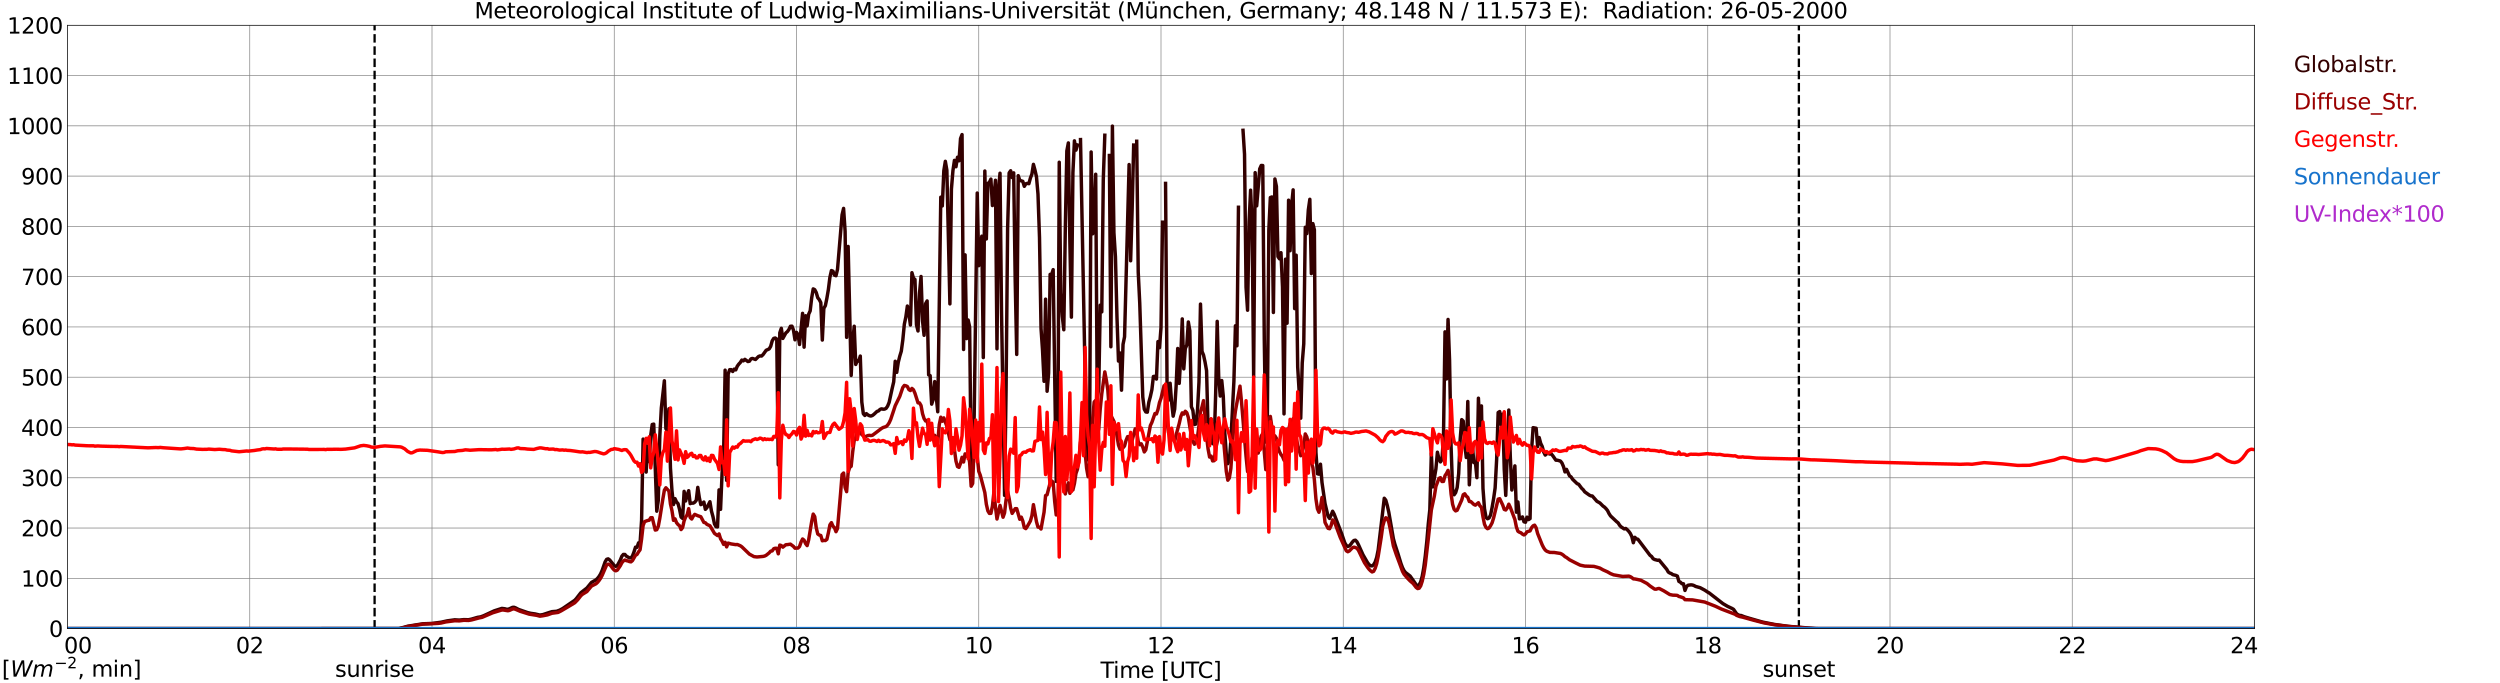 <?xml version="1.0" encoding="utf-8" standalone="no"?>
<!DOCTYPE svg PUBLIC "-//W3C//DTD SVG 1.1//EN"
  "http://www.w3.org/Graphics/SVG/1.1/DTD/svg11.dtd">
<svg xmlns:xlink="http://www.w3.org/1999/xlink" width="1085.4pt" height="296.64pt" viewBox="0 0 1085.4 296.64" xmlns="http://www.w3.org/2000/svg" version="1.1">
 <defs>
  <style type="text/css">*{stroke-linejoin: round; stroke-linecap: butt}</style>
 </defs>
 <g id="figure_1">
  <g id="patch_1">
   <path d="M 0 296.64 
L 1085.4 296.64 
L 1085.4 0 
L 0 0 
z
" style="fill: #ffffff"/>
  </g>
  <g id="axes_1">
   <g id="patch_2">
    <path d="M 29.306 272.909 
L 978.814 272.909 
L 978.814 10.976 
L 29.306 10.976 
z
" style="fill: #ffffff"/>
   </g>
   <g id="patch_3">
    <path d="M 978.814 272.909 
L 978.814 272.909 
L 978.814 10.976 
L 978.814 10.976 
z
" clip-path="url(#p349a969d58)" style="fill: #d3d3d3; opacity: 0.25; stroke: #d3d3d3; stroke-linejoin: miter"/>
   </g>
   <g id="matplotlib.axis_1">
    <g id="xtick_1">
     <g id="line2d_1">
      <path d="M 29.306 272.909 
L 29.306 10.976 
" clip-path="url(#p349a969d58)" style="fill: none; stroke: #808080; stroke-width: 0.3; stroke-linecap: square"/>
     </g>
     <g id="line2d_2"/>
     <g id="text_1">
      <!--    00 -->
      <g transform="translate(18.733 283.627) scale(0.095 -0.095)">
       <defs>
        <path id="DejaVuSans-20" transform="scale(0.016)"/>
        <path id="DejaVuSans-30" d="M 2034 4250 
Q 1547 4250 1301 3770 
Q 1056 3291 1056 2328 
Q 1056 1369 1301 889 
Q 1547 409 2034 409 
Q 2525 409 2770 889 
Q 3016 1369 3016 2328 
Q 3016 3291 2770 3770 
Q 2525 4250 2034 4250 
z
M 2034 4750 
Q 2819 4750 3233 4129 
Q 3647 3509 3647 2328 
Q 3647 1150 3233 529 
Q 2819 -91 2034 -91 
Q 1250 -91 836 529 
Q 422 1150 422 2328 
Q 422 3509 836 4129 
Q 1250 4750 2034 4750 
z
" transform="scale(0.016)"/>
       </defs>
       <use xlink:href="#DejaVuSans-20"/>
       <use xlink:href="#DejaVuSans-20" transform="translate(31.787 0)"/>
       <use xlink:href="#DejaVuSans-20" transform="translate(63.574 0)"/>
       <use xlink:href="#DejaVuSans-30" transform="translate(95.361 0)"/>
       <use xlink:href="#DejaVuSans-30" transform="translate(158.984 0)"/>
      </g>
     </g>
    </g>
    <g id="xtick_2">
     <g id="line2d_3">
      <path d="M 108.431 272.909 
L 108.431 10.976 
" clip-path="url(#p349a969d58)" style="fill: none; stroke: #808080; stroke-width: 0.3; stroke-linecap: square"/>
     </g>
     <g id="line2d_4"/>
     <g id="text_2">
      <!-- 02 -->
      <g transform="translate(102.387 283.627) scale(0.095 -0.095)">
       <defs>
        <path id="DejaVuSans-32" d="M 1228 531 
L 3431 531 
L 3431 0 
L 469 0 
L 469 531 
Q 828 903 1448 1529 
Q 2069 2156 2228 2338 
Q 2531 2678 2651 2914 
Q 2772 3150 2772 3378 
Q 2772 3750 2511 3984 
Q 2250 4219 1831 4219 
Q 1534 4219 1204 4116 
Q 875 4013 500 3803 
L 500 4441 
Q 881 4594 1212 4672 
Q 1544 4750 1819 4750 
Q 2544 4750 2975 4387 
Q 3406 4025 3406 3419 
Q 3406 3131 3298 2873 
Q 3191 2616 2906 2266 
Q 2828 2175 2409 1742 
Q 1991 1309 1228 531 
z
" transform="scale(0.016)"/>
       </defs>
       <use xlink:href="#DejaVuSans-30"/>
       <use xlink:href="#DejaVuSans-32" transform="translate(63.623 0)"/>
      </g>
     </g>
    </g>
    <g id="xtick_3">
     <g id="line2d_5">
      <path d="M 187.557 272.909 
L 187.557 10.976 
" clip-path="url(#p349a969d58)" style="fill: none; stroke: #808080; stroke-width: 0.3; stroke-linecap: square"/>
     </g>
     <g id="line2d_6"/>
     <g id="text_3">
      <!-- 04 -->
      <g transform="translate(181.513 283.627) scale(0.095 -0.095)">
       <defs>
        <path id="DejaVuSans-34" d="M 2419 4116 
L 825 1625 
L 2419 1625 
L 2419 4116 
z
M 2253 4666 
L 3047 4666 
L 3047 1625 
L 3713 1625 
L 3713 1100 
L 3047 1100 
L 3047 0 
L 2419 0 
L 2419 1100 
L 313 1100 
L 313 1709 
L 2253 4666 
z
" transform="scale(0.016)"/>
       </defs>
       <use xlink:href="#DejaVuSans-30"/>
       <use xlink:href="#DejaVuSans-34" transform="translate(63.623 0)"/>
      </g>
     </g>
    </g>
    <g id="xtick_4">
     <g id="line2d_7">
      <path d="M 266.683 272.909 
L 266.683 10.976 
" clip-path="url(#p349a969d58)" style="fill: none; stroke: #808080; stroke-width: 0.3; stroke-linecap: square"/>
     </g>
     <g id="line2d_8"/>
     <g id="text_4">
      <!-- 06 -->
      <g transform="translate(260.638 283.627) scale(0.095 -0.095)">
       <defs>
        <path id="DejaVuSans-36" d="M 2113 2584 
Q 1688 2584 1439 2293 
Q 1191 2003 1191 1497 
Q 1191 994 1439 701 
Q 1688 409 2113 409 
Q 2538 409 2786 701 
Q 3034 994 3034 1497 
Q 3034 2003 2786 2293 
Q 2538 2584 2113 2584 
z
M 3366 4563 
L 3366 3988 
Q 3128 4100 2886 4159 
Q 2644 4219 2406 4219 
Q 1781 4219 1451 3797 
Q 1122 3375 1075 2522 
Q 1259 2794 1537 2939 
Q 1816 3084 2150 3084 
Q 2853 3084 3261 2657 
Q 3669 2231 3669 1497 
Q 3669 778 3244 343 
Q 2819 -91 2113 -91 
Q 1303 -91 875 529 
Q 447 1150 447 2328 
Q 447 3434 972 4092 
Q 1497 4750 2381 4750 
Q 2619 4750 2861 4703 
Q 3103 4656 3366 4563 
z
" transform="scale(0.016)"/>
       </defs>
       <use xlink:href="#DejaVuSans-30"/>
       <use xlink:href="#DejaVuSans-36" transform="translate(63.623 0)"/>
      </g>
     </g>
    </g>
    <g id="xtick_5">
     <g id="line2d_9">
      <path d="M 345.808 272.909 
L 345.808 10.976 
" clip-path="url(#p349a969d58)" style="fill: none; stroke: #808080; stroke-width: 0.3; stroke-linecap: square"/>
     </g>
     <g id="line2d_10"/>
     <g id="text_5">
      <!-- 08 -->
      <g transform="translate(339.764 283.627) scale(0.095 -0.095)">
       <defs>
        <path id="DejaVuSans-38" d="M 2034 2216 
Q 1584 2216 1326 1975 
Q 1069 1734 1069 1313 
Q 1069 891 1326 650 
Q 1584 409 2034 409 
Q 2484 409 2743 651 
Q 3003 894 3003 1313 
Q 3003 1734 2745 1975 
Q 2488 2216 2034 2216 
z
M 1403 2484 
Q 997 2584 770 2862 
Q 544 3141 544 3541 
Q 544 4100 942 4425 
Q 1341 4750 2034 4750 
Q 2731 4750 3128 4425 
Q 3525 4100 3525 3541 
Q 3525 3141 3298 2862 
Q 3072 2584 2669 2484 
Q 3125 2378 3379 2068 
Q 3634 1759 3634 1313 
Q 3634 634 3220 271 
Q 2806 -91 2034 -91 
Q 1263 -91 848 271 
Q 434 634 434 1313 
Q 434 1759 690 2068 
Q 947 2378 1403 2484 
z
M 1172 3481 
Q 1172 3119 1398 2916 
Q 1625 2713 2034 2713 
Q 2441 2713 2670 2916 
Q 2900 3119 2900 3481 
Q 2900 3844 2670 4047 
Q 2441 4250 2034 4250 
Q 1625 4250 1398 4047 
Q 1172 3844 1172 3481 
z
" transform="scale(0.016)"/>
       </defs>
       <use xlink:href="#DejaVuSans-30"/>
       <use xlink:href="#DejaVuSans-38" transform="translate(63.623 0)"/>
      </g>
     </g>
    </g>
    <g id="xtick_6">
     <g id="line2d_11">
      <path d="M 424.934 272.909 
L 424.934 10.976 
" clip-path="url(#p349a969d58)" style="fill: none; stroke: #808080; stroke-width: 0.3; stroke-linecap: square"/>
     </g>
     <g id="line2d_12"/>
     <g id="text_6">
      <!-- 10 -->
      <g transform="translate(418.89 283.627) scale(0.095 -0.095)">
       <defs>
        <path id="DejaVuSans-31" d="M 794 531 
L 1825 531 
L 1825 4091 
L 703 3866 
L 703 4441 
L 1819 4666 
L 2450 4666 
L 2450 531 
L 3481 531 
L 3481 0 
L 794 0 
L 794 531 
z
" transform="scale(0.016)"/>
       </defs>
       <use xlink:href="#DejaVuSans-31"/>
       <use xlink:href="#DejaVuSans-30" transform="translate(63.623 0)"/>
      </g>
     </g>
    </g>
    <g id="xtick_7">
     <g id="line2d_13">
      <path d="M 504.06 272.909 
L 504.06 10.976 
" clip-path="url(#p349a969d58)" style="fill: none; stroke: #808080; stroke-width: 0.3; stroke-linecap: square"/>
     </g>
     <g id="line2d_14"/>
     <g id="text_7">
      <!-- 12 -->
      <g transform="translate(498.015 283.627) scale(0.095 -0.095)">
       <use xlink:href="#DejaVuSans-31"/>
       <use xlink:href="#DejaVuSans-32" transform="translate(63.623 0)"/>
      </g>
     </g>
    </g>
    <g id="xtick_8">
     <g id="line2d_15">
      <path d="M 583.185 272.909 
L 583.185 10.976 
" clip-path="url(#p349a969d58)" style="fill: none; stroke: #808080; stroke-width: 0.3; stroke-linecap: square"/>
     </g>
     <g id="line2d_16"/>
     <g id="text_8">
      <!-- 14 -->
      <g transform="translate(577.141 283.627) scale(0.095 -0.095)">
       <use xlink:href="#DejaVuSans-31"/>
       <use xlink:href="#DejaVuSans-34" transform="translate(63.623 0)"/>
      </g>
     </g>
    </g>
    <g id="xtick_9">
     <g id="line2d_17">
      <path d="M 662.311 272.909 
L 662.311 10.976 
" clip-path="url(#p349a969d58)" style="fill: none; stroke: #808080; stroke-width: 0.3; stroke-linecap: square"/>
     </g>
     <g id="line2d_18"/>
     <g id="text_9">
      <!-- 16 -->
      <g transform="translate(656.267 283.627) scale(0.095 -0.095)">
       <use xlink:href="#DejaVuSans-31"/>
       <use xlink:href="#DejaVuSans-36" transform="translate(63.623 0)"/>
      </g>
     </g>
    </g>
    <g id="xtick_10">
     <g id="line2d_19">
      <path d="M 741.437 272.909 
L 741.437 10.976 
" clip-path="url(#p349a969d58)" style="fill: none; stroke: #808080; stroke-width: 0.3; stroke-linecap: square"/>
     </g>
     <g id="line2d_20"/>
     <g id="text_10">
      <!-- 18 -->
      <g transform="translate(735.392 283.627) scale(0.095 -0.095)">
       <use xlink:href="#DejaVuSans-31"/>
       <use xlink:href="#DejaVuSans-38" transform="translate(63.623 0)"/>
      </g>
     </g>
    </g>
    <g id="xtick_11">
     <g id="line2d_21">
      <path d="M 820.562 272.909 
L 820.562 10.976 
" clip-path="url(#p349a969d58)" style="fill: none; stroke: #808080; stroke-width: 0.3; stroke-linecap: square"/>
     </g>
     <g id="line2d_22"/>
     <g id="text_11">
      <!-- 20 -->
      <g transform="translate(814.518 283.627) scale(0.095 -0.095)">
       <use xlink:href="#DejaVuSans-32"/>
       <use xlink:href="#DejaVuSans-30" transform="translate(63.623 0)"/>
      </g>
     </g>
    </g>
    <g id="xtick_12">
     <g id="line2d_23">
      <path d="M 899.688 272.909 
L 899.688 10.976 
" clip-path="url(#p349a969d58)" style="fill: none; stroke: #808080; stroke-width: 0.3; stroke-linecap: square"/>
     </g>
     <g id="line2d_24"/>
     <g id="text_12">
      <!-- 22 -->
      <g transform="translate(893.644 283.627) scale(0.095 -0.095)">
       <use xlink:href="#DejaVuSans-32"/>
       <use xlink:href="#DejaVuSans-32" transform="translate(63.623 0)"/>
      </g>
     </g>
    </g>
    <g id="xtick_13">
     <g id="line2d_25">
      <path d="M 978.814 272.909 
L 978.814 10.976 
" clip-path="url(#p349a969d58)" style="fill: none; stroke: #808080; stroke-width: 0.3; stroke-linecap: square"/>
     </g>
     <g id="line2d_26"/>
     <g id="text_13">
      <!-- 24    -->
      <g transform="translate(968.241 283.627) scale(0.095 -0.095)">
       <use xlink:href="#DejaVuSans-32"/>
       <use xlink:href="#DejaVuSans-34" transform="translate(63.623 0)"/>
       <use xlink:href="#DejaVuSans-20" transform="translate(127.246 0)"/>
       <use xlink:href="#DejaVuSans-20" transform="translate(159.033 0)"/>
       <use xlink:href="#DejaVuSans-20" transform="translate(190.82 0)"/>
      </g>
     </g>
    </g>
    <g id="text_14">
     <!-- Time [UTC] -->
     <g transform="translate(477.806 294.322) scale(0.095 -0.095)">
      <defs>
       <path id="DejaVuSans-54" d="M -19 4666 
L 3928 4666 
L 3928 4134 
L 2272 4134 
L 2272 0 
L 1638 0 
L 1638 4134 
L -19 4134 
L -19 4666 
z
" transform="scale(0.016)"/>
       <path id="DejaVuSans-69" d="M 603 3500 
L 1178 3500 
L 1178 0 
L 603 0 
L 603 3500 
z
M 603 4863 
L 1178 4863 
L 1178 4134 
L 603 4134 
L 603 4863 
z
" transform="scale(0.016)"/>
       <path id="DejaVuSans-6d" d="M 3328 2828 
Q 3544 3216 3844 3400 
Q 4144 3584 4550 3584 
Q 5097 3584 5394 3201 
Q 5691 2819 5691 2113 
L 5691 0 
L 5113 0 
L 5113 2094 
Q 5113 2597 4934 2840 
Q 4756 3084 4391 3084 
Q 3944 3084 3684 2787 
Q 3425 2491 3425 1978 
L 3425 0 
L 2847 0 
L 2847 2094 
Q 2847 2600 2669 2842 
Q 2491 3084 2119 3084 
Q 1678 3084 1418 2786 
Q 1159 2488 1159 1978 
L 1159 0 
L 581 0 
L 581 3500 
L 1159 3500 
L 1159 2956 
Q 1356 3278 1631 3431 
Q 1906 3584 2284 3584 
Q 2666 3584 2933 3390 
Q 3200 3197 3328 2828 
z
" transform="scale(0.016)"/>
       <path id="DejaVuSans-65" d="M 3597 1894 
L 3597 1613 
L 953 1613 
Q 991 1019 1311 708 
Q 1631 397 2203 397 
Q 2534 397 2845 478 
Q 3156 559 3463 722 
L 3463 178 
Q 3153 47 2828 -22 
Q 2503 -91 2169 -91 
Q 1331 -91 842 396 
Q 353 884 353 1716 
Q 353 2575 817 3079 
Q 1281 3584 2069 3584 
Q 2775 3584 3186 3129 
Q 3597 2675 3597 1894 
z
M 3022 2063 
Q 3016 2534 2758 2815 
Q 2500 3097 2075 3097 
Q 1594 3097 1305 2825 
Q 1016 2553 972 2059 
L 3022 2063 
z
" transform="scale(0.016)"/>
       <path id="DejaVuSans-5b" d="M 550 4863 
L 1875 4863 
L 1875 4416 
L 1125 4416 
L 1125 -397 
L 1875 -397 
L 1875 -844 
L 550 -844 
L 550 4863 
z
" transform="scale(0.016)"/>
       <path id="DejaVuSans-55" d="M 556 4666 
L 1191 4666 
L 1191 1831 
Q 1191 1081 1462 751 
Q 1734 422 2344 422 
Q 2950 422 3222 751 
Q 3494 1081 3494 1831 
L 3494 4666 
L 4128 4666 
L 4128 1753 
Q 4128 841 3676 375 
Q 3225 -91 2344 -91 
Q 1459 -91 1007 375 
Q 556 841 556 1753 
L 556 4666 
z
" transform="scale(0.016)"/>
       <path id="DejaVuSans-43" d="M 4122 4306 
L 4122 3641 
Q 3803 3938 3442 4084 
Q 3081 4231 2675 4231 
Q 1875 4231 1450 3742 
Q 1025 3253 1025 2328 
Q 1025 1406 1450 917 
Q 1875 428 2675 428 
Q 3081 428 3442 575 
Q 3803 722 4122 1019 
L 4122 359 
Q 3791 134 3420 21 
Q 3050 -91 2638 -91 
Q 1578 -91 968 557 
Q 359 1206 359 2328 
Q 359 3453 968 4101 
Q 1578 4750 2638 4750 
Q 3056 4750 3426 4639 
Q 3797 4528 4122 4306 
z
" transform="scale(0.016)"/>
       <path id="DejaVuSans-5d" d="M 1947 4863 
L 1947 -844 
L 622 -844 
L 622 -397 
L 1369 -397 
L 1369 4416 
L 622 4416 
L 622 4863 
L 1947 4863 
z
" transform="scale(0.016)"/>
      </defs>
      <use xlink:href="#DejaVuSans-54"/>
      <use xlink:href="#DejaVuSans-69" transform="translate(57.959 0)"/>
      <use xlink:href="#DejaVuSans-6d" transform="translate(85.742 0)"/>
      <use xlink:href="#DejaVuSans-65" transform="translate(183.154 0)"/>
      <use xlink:href="#DejaVuSans-20" transform="translate(244.678 0)"/>
      <use xlink:href="#DejaVuSans-5b" transform="translate(276.465 0)"/>
      <use xlink:href="#DejaVuSans-55" transform="translate(315.479 0)"/>
      <use xlink:href="#DejaVuSans-54" transform="translate(388.672 0)"/>
      <use xlink:href="#DejaVuSans-43" transform="translate(443.881 0)"/>
      <use xlink:href="#DejaVuSans-5d" transform="translate(513.705 0)"/>
     </g>
    </g>
   </g>
   <g id="matplotlib.axis_2">
    <g id="ytick_1">
     <g id="line2d_27">
      <path d="M 29.306 272.909 
L 978.814 272.909 
" clip-path="url(#p349a969d58)" style="fill: none; stroke: #808080; stroke-width: 0.3; stroke-linecap: square"/>
     </g>
     <g id="line2d_28"/>
     <g id="text_15">
      <!-- 0 -->
      <g transform="translate(21.261 276.518) scale(0.095 -0.095)">
       <use xlink:href="#DejaVuSans-30"/>
      </g>
     </g>
    </g>
    <g id="ytick_2">
     <g id="line2d_29">
      <path d="M 29.306 251.081 
L 978.814 251.081 
" clip-path="url(#p349a969d58)" style="fill: none; stroke: #808080; stroke-width: 0.3; stroke-linecap: square"/>
     </g>
     <g id="line2d_30"/>
     <g id="text_16">
      <!-- 100 -->
      <g transform="translate(9.173 254.69) scale(0.095 -0.095)">
       <use xlink:href="#DejaVuSans-31"/>
       <use xlink:href="#DejaVuSans-30" transform="translate(63.623 0)"/>
       <use xlink:href="#DejaVuSans-30" transform="translate(127.246 0)"/>
      </g>
     </g>
    </g>
    <g id="ytick_3">
     <g id="line2d_31">
      <path d="M 29.306 229.253 
L 978.814 229.253 
" clip-path="url(#p349a969d58)" style="fill: none; stroke: #808080; stroke-width: 0.3; stroke-linecap: square"/>
     </g>
     <g id="line2d_32"/>
     <g id="text_17">
      <!-- 200 -->
      <g transform="translate(9.173 232.863) scale(0.095 -0.095)">
       <use xlink:href="#DejaVuSans-32"/>
       <use xlink:href="#DejaVuSans-30" transform="translate(63.623 0)"/>
       <use xlink:href="#DejaVuSans-30" transform="translate(127.246 0)"/>
      </g>
     </g>
    </g>
    <g id="ytick_4">
     <g id="line2d_33">
      <path d="M 29.306 207.426 
L 978.814 207.426 
" clip-path="url(#p349a969d58)" style="fill: none; stroke: #808080; stroke-width: 0.3; stroke-linecap: square"/>
     </g>
     <g id="line2d_34"/>
     <g id="text_18">
      <!-- 300 -->
      <g transform="translate(9.173 211.035) scale(0.095 -0.095)">
       <defs>
        <path id="DejaVuSans-33" d="M 2597 2516 
Q 3050 2419 3304 2112 
Q 3559 1806 3559 1356 
Q 3559 666 3084 287 
Q 2609 -91 1734 -91 
Q 1441 -91 1130 -33 
Q 819 25 488 141 
L 488 750 
Q 750 597 1062 519 
Q 1375 441 1716 441 
Q 2309 441 2620 675 
Q 2931 909 2931 1356 
Q 2931 1769 2642 2001 
Q 2353 2234 1838 2234 
L 1294 2234 
L 1294 2753 
L 1863 2753 
Q 2328 2753 2575 2939 
Q 2822 3125 2822 3475 
Q 2822 3834 2567 4026 
Q 2313 4219 1838 4219 
Q 1578 4219 1281 4162 
Q 984 4106 628 3988 
L 628 4550 
Q 988 4650 1302 4700 
Q 1616 4750 1894 4750 
Q 2613 4750 3031 4423 
Q 3450 4097 3450 3541 
Q 3450 3153 3228 2886 
Q 3006 2619 2597 2516 
z
" transform="scale(0.016)"/>
       </defs>
       <use xlink:href="#DejaVuSans-33"/>
       <use xlink:href="#DejaVuSans-30" transform="translate(63.623 0)"/>
       <use xlink:href="#DejaVuSans-30" transform="translate(127.246 0)"/>
      </g>
     </g>
    </g>
    <g id="ytick_5">
     <g id="line2d_35">
      <path d="M 29.306 185.598 
L 978.814 185.598 
" clip-path="url(#p349a969d58)" style="fill: none; stroke: #808080; stroke-width: 0.3; stroke-linecap: square"/>
     </g>
     <g id="line2d_36"/>
     <g id="text_19">
      <!-- 400 -->
      <g transform="translate(9.173 189.207) scale(0.095 -0.095)">
       <use xlink:href="#DejaVuSans-34"/>
       <use xlink:href="#DejaVuSans-30" transform="translate(63.623 0)"/>
       <use xlink:href="#DejaVuSans-30" transform="translate(127.246 0)"/>
      </g>
     </g>
    </g>
    <g id="ytick_6">
     <g id="line2d_37">
      <path d="M 29.306 163.77 
L 978.814 163.77 
" clip-path="url(#p349a969d58)" style="fill: none; stroke: #808080; stroke-width: 0.3; stroke-linecap: square"/>
     </g>
     <g id="line2d_38"/>
     <g id="text_20">
      <!-- 500 -->
      <g transform="translate(9.173 167.379) scale(0.095 -0.095)">
       <defs>
        <path id="DejaVuSans-35" d="M 691 4666 
L 3169 4666 
L 3169 4134 
L 1269 4134 
L 1269 2991 
Q 1406 3038 1543 3061 
Q 1681 3084 1819 3084 
Q 2600 3084 3056 2656 
Q 3513 2228 3513 1497 
Q 3513 744 3044 326 
Q 2575 -91 1722 -91 
Q 1428 -91 1123 -41 
Q 819 9 494 109 
L 494 744 
Q 775 591 1075 516 
Q 1375 441 1709 441 
Q 2250 441 2565 725 
Q 2881 1009 2881 1497 
Q 2881 1984 2565 2268 
Q 2250 2553 1709 2553 
Q 1456 2553 1204 2497 
Q 953 2441 691 2322 
L 691 4666 
z
" transform="scale(0.016)"/>
       </defs>
       <use xlink:href="#DejaVuSans-35"/>
       <use xlink:href="#DejaVuSans-30" transform="translate(63.623 0)"/>
       <use xlink:href="#DejaVuSans-30" transform="translate(127.246 0)"/>
      </g>
     </g>
    </g>
    <g id="ytick_7">
     <g id="line2d_39">
      <path d="M 29.306 141.942 
L 978.814 141.942 
" clip-path="url(#p349a969d58)" style="fill: none; stroke: #808080; stroke-width: 0.3; stroke-linecap: square"/>
     </g>
     <g id="line2d_40"/>
     <g id="text_21">
      <!-- 600 -->
      <g transform="translate(9.173 145.551) scale(0.095 -0.095)">
       <use xlink:href="#DejaVuSans-36"/>
       <use xlink:href="#DejaVuSans-30" transform="translate(63.623 0)"/>
       <use xlink:href="#DejaVuSans-30" transform="translate(127.246 0)"/>
      </g>
     </g>
    </g>
    <g id="ytick_8">
     <g id="line2d_41">
      <path d="M 29.306 120.114 
L 978.814 120.114 
" clip-path="url(#p349a969d58)" style="fill: none; stroke: #808080; stroke-width: 0.3; stroke-linecap: square"/>
     </g>
     <g id="line2d_42"/>
     <g id="text_22">
      <!-- 700 -->
      <g transform="translate(9.173 123.724) scale(0.095 -0.095)">
       <defs>
        <path id="DejaVuSans-37" d="M 525 4666 
L 3525 4666 
L 3525 4397 
L 1831 0 
L 1172 0 
L 2766 4134 
L 525 4134 
L 525 4666 
z
" transform="scale(0.016)"/>
       </defs>
       <use xlink:href="#DejaVuSans-37"/>
       <use xlink:href="#DejaVuSans-30" transform="translate(63.623 0)"/>
       <use xlink:href="#DejaVuSans-30" transform="translate(127.246 0)"/>
      </g>
     </g>
    </g>
    <g id="ytick_9">
     <g id="line2d_43">
      <path d="M 29.306 98.287 
L 978.814 98.287 
" clip-path="url(#p349a969d58)" style="fill: none; stroke: #808080; stroke-width: 0.3; stroke-linecap: square"/>
     </g>
     <g id="line2d_44"/>
     <g id="text_23">
      <!-- 800 -->
      <g transform="translate(9.173 101.896) scale(0.095 -0.095)">
       <use xlink:href="#DejaVuSans-38"/>
       <use xlink:href="#DejaVuSans-30" transform="translate(63.623 0)"/>
       <use xlink:href="#DejaVuSans-30" transform="translate(127.246 0)"/>
      </g>
     </g>
    </g>
    <g id="ytick_10">
     <g id="line2d_45">
      <path d="M 29.306 76.459 
L 978.814 76.459 
" clip-path="url(#p349a969d58)" style="fill: none; stroke: #808080; stroke-width: 0.3; stroke-linecap: square"/>
     </g>
     <g id="line2d_46"/>
     <g id="text_24">
      <!-- 900 -->
      <g transform="translate(9.173 80.068) scale(0.095 -0.095)">
       <defs>
        <path id="DejaVuSans-39" d="M 703 97 
L 703 672 
Q 941 559 1184 500 
Q 1428 441 1663 441 
Q 2288 441 2617 861 
Q 2947 1281 2994 2138 
Q 2813 1869 2534 1725 
Q 2256 1581 1919 1581 
Q 1219 1581 811 2004 
Q 403 2428 403 3163 
Q 403 3881 828 4315 
Q 1253 4750 1959 4750 
Q 2769 4750 3195 4129 
Q 3622 3509 3622 2328 
Q 3622 1225 3098 567 
Q 2575 -91 1691 -91 
Q 1453 -91 1209 -44 
Q 966 3 703 97 
z
M 1959 2075 
Q 2384 2075 2632 2365 
Q 2881 2656 2881 3163 
Q 2881 3666 2632 3958 
Q 2384 4250 1959 4250 
Q 1534 4250 1286 3958 
Q 1038 3666 1038 3163 
Q 1038 2656 1286 2365 
Q 1534 2075 1959 2075 
z
" transform="scale(0.016)"/>
       </defs>
       <use xlink:href="#DejaVuSans-39"/>
       <use xlink:href="#DejaVuSans-30" transform="translate(63.623 0)"/>
       <use xlink:href="#DejaVuSans-30" transform="translate(127.246 0)"/>
      </g>
     </g>
    </g>
    <g id="ytick_11">
     <g id="line2d_47">
      <path d="M 29.306 54.631 
L 978.814 54.631 
" clip-path="url(#p349a969d58)" style="fill: none; stroke: #808080; stroke-width: 0.3; stroke-linecap: square"/>
     </g>
     <g id="line2d_48"/>
     <g id="text_25">
      <!-- 1000 -->
      <g transform="translate(3.128 58.24) scale(0.095 -0.095)">
       <use xlink:href="#DejaVuSans-31"/>
       <use xlink:href="#DejaVuSans-30" transform="translate(63.623 0)"/>
       <use xlink:href="#DejaVuSans-30" transform="translate(127.246 0)"/>
       <use xlink:href="#DejaVuSans-30" transform="translate(190.869 0)"/>
      </g>
     </g>
    </g>
    <g id="ytick_12">
     <g id="line2d_49">
      <path d="M 29.306 32.803 
L 978.814 32.803 
" clip-path="url(#p349a969d58)" style="fill: none; stroke: #808080; stroke-width: 0.3; stroke-linecap: square"/>
     </g>
     <g id="line2d_50"/>
     <g id="text_26">
      <!-- 1100 -->
      <g transform="translate(3.128 36.413) scale(0.095 -0.095)">
       <use xlink:href="#DejaVuSans-31"/>
       <use xlink:href="#DejaVuSans-31" transform="translate(63.623 0)"/>
       <use xlink:href="#DejaVuSans-30" transform="translate(127.246 0)"/>
       <use xlink:href="#DejaVuSans-30" transform="translate(190.869 0)"/>
      </g>
     </g>
    </g>
    <g id="ytick_13">
     <g id="line2d_51">
      <path d="M 29.306 10.976 
L 978.814 10.976 
" clip-path="url(#p349a969d58)" style="fill: none; stroke: #808080; stroke-width: 0.3; stroke-linecap: square"/>
     </g>
     <g id="line2d_52"/>
     <g id="text_27">
      <!-- 1200 -->
      <g transform="translate(3.128 14.585) scale(0.095 -0.095)">
       <use xlink:href="#DejaVuSans-31"/>
       <use xlink:href="#DejaVuSans-32" transform="translate(63.623 0)"/>
       <use xlink:href="#DejaVuSans-30" transform="translate(127.246 0)"/>
       <use xlink:href="#DejaVuSans-30" transform="translate(190.869 0)"/>
      </g>
     </g>
    </g>
   </g>
   <g id="line2d_53">
    <path d="M 162.633 272.909 
L 162.633 10.976 
" clip-path="url(#p349a969d58)" style="fill: none; stroke-dasharray: 3.7,1.6; stroke-dashoffset: 0; stroke: #000000"/>
   </g>
   <g id="line2d_54">
    <path d="M 781 272.909 
L 781 10.976 
" clip-path="url(#p349a969d58)" style="fill: none; stroke-dasharray: 3.7,1.6; stroke-dashoffset: 0; stroke: #000000"/>
   </g>
   <g id="line2d_55">
    <path d="M 29.306 272.909 
L 173.051 272.891 
L 175.029 272.435 
L 177.007 271.883 
L 183.601 270.822 
L 187.557 270.671 
L 191.513 270.139 
L 194.151 269.554 
L 197.448 269.098 
L 199.426 269.213 
L 201.404 269.013 
L 203.382 269.069 
L 204.701 268.799 
L 207.339 268.028 
L 208.657 267.823 
L 209.976 267.336 
L 214.592 265.197 
L 217.889 264.145 
L 219.207 264.311 
L 219.867 264.494 
L 220.526 264.529 
L 221.186 264.311 
L 222.504 263.697 
L 223.164 263.654 
L 223.823 263.898 
L 225.142 264.597 
L 229.098 265.976 
L 230.417 266.28 
L 232.395 266.563 
L 234.373 267.039 
L 235.692 266.843 
L 238.329 265.965 
L 239.648 265.555 
L 241.626 265.398 
L 242.945 264.929 
L 244.264 264.23 
L 249.539 260.62 
L 250.198 259.91 
L 252.176 257.348 
L 254.814 255.289 
L 256.792 252.873 
L 258.77 251.736 
L 259.43 251.094 
L 260.089 250.262 
L 260.748 249.175 
L 261.408 247.702 
L 262.726 243.939 
L 263.386 242.843 
L 264.045 242.634 
L 264.705 243.11 
L 266.683 245.563 
L 267.342 245.897 
L 268.002 245.543 
L 269.32 243.14 
L 269.98 241.494 
L 270.639 240.711 
L 271.298 240.717 
L 271.958 241.47 
L 273.277 242.208 
L 273.936 242.219 
L 274.595 241.374 
L 275.255 239.63 
L 275.914 237.552 
L 276.573 237.618 
L 277.233 235.692 
L 277.892 235.789 
L 278.552 225.874 
L 279.211 190.638 
L 279.87 193.877 
L 280.53 204.959 
L 281.189 193.288 
L 281.849 200.428 
L 282.508 189.09 
L 283.167 184.292 
L 283.827 184.14 
L 285.145 221.941 
L 285.805 217.211 
L 286.464 189.258 
L 287.124 177.131 
L 288.442 165.318 
L 289.102 186.119 
L 289.761 187.172 
L 290.42 177.487 
L 291.08 203.163 
L 291.739 213.024 
L 292.399 219.053 
L 293.058 216.486 
L 293.717 217.938 
L 294.377 218.665 
L 295.036 221.129 
L 295.696 224.506 
L 296.355 225.065 
L 297.014 213.33 
L 297.674 217.499 
L 298.333 214.906 
L 298.992 213.044 
L 299.652 218.645 
L 300.311 218.418 
L 300.971 218.457 
L 301.63 218.038 
L 302.289 217.217 
L 302.949 211.603 
L 303.608 216.002 
L 304.267 219.086 
L 304.927 218.728 
L 305.586 217.971 
L 306.246 221.142 
L 306.905 220.417 
L 308.224 217.835 
L 308.883 221.886 
L 309.543 224.318 
L 310.202 227.472 
L 310.861 228.655 
L 311.521 228.753 
L 312.18 212.693 
L 312.839 221.131 
L 313.499 205.343 
L 314.158 197.208 
L 314.818 160.708 
L 315.477 208.571 
L 316.136 162.393 
L 316.796 160.5 
L 317.455 160.483 
L 318.114 161.284 
L 318.774 160.249 
L 319.433 160.588 
L 320.093 158.994 
L 320.752 158.082 
L 321.411 157.388 
L 322.071 156.331 
L 322.73 156.665 
L 323.39 156.015 
L 324.708 156.968 
L 325.368 156.816 
L 326.027 155.814 
L 326.686 155.606 
L 328.005 156.078 
L 329.324 154.773 
L 329.983 154.526 
L 330.643 154.576 
L 331.302 153.937 
L 332.621 152.081 
L 333.94 151.485 
L 334.599 150.376 
L 335.258 147.982 
L 335.918 146.923 
L 336.577 146.753 
L 337.236 147.201 
L 337.896 201.787 
L 338.555 144.511 
L 339.215 142.545 
L 339.874 146.932 
L 341.193 144.54 
L 341.852 143.972 
L 342.512 143.071 
L 343.171 141.652 
L 343.83 141.61 
L 344.49 143.328 
L 345.149 147.53 
L 345.808 144.295 
L 346.468 145.28 
L 347.127 149.562 
L 348.446 136.047 
L 349.105 150.728 
L 349.765 137.088 
L 350.424 141.482 
L 351.083 136.42 
L 351.743 134.977 
L 352.402 129.315 
L 353.062 125.427 
L 353.721 125.759 
L 354.38 127.021 
L 355.04 129.28 
L 355.699 130.088 
L 356.359 131.386 
L 357.018 147.637 
L 357.677 133.87 
L 358.337 132.705 
L 358.996 129.507 
L 359.655 125.63 
L 360.315 120.365 
L 360.974 117.465 
L 361.634 117.753 
L 362.293 119.447 
L 362.952 119.708 
L 363.612 116.947 
L 365.59 93.293 
L 366.249 90.481 
L 366.909 100.38 
L 367.568 146.467 
L 368.227 106.996 
L 369.546 162.999 
L 370.206 148.312 
L 370.865 141.639 
L 371.524 158.23 
L 372.184 156.556 
L 372.843 156.794 
L 373.502 154.589 
L 374.162 174.562 
L 374.821 179.626 
L 375.481 180.379 
L 376.14 179.582 
L 376.799 180.136 
L 377.459 180.486 
L 378.118 180.625 
L 378.777 180.377 
L 379.437 179.87 
L 380.756 178.628 
L 381.415 178.408 
L 382.074 177.753 
L 382.734 177.497 
L 383.393 177.661 
L 384.053 177.62 
L 384.712 177.284 
L 385.371 176.308 
L 386.031 174.684 
L 387.349 168.618 
L 388.009 165.78 
L 388.668 156.846 
L 389.328 161.672 
L 389.987 157.326 
L 390.646 154.648 
L 391.306 152.472 
L 391.965 147.585 
L 392.624 140.772 
L 393.284 137.609 
L 393.943 132.866 
L 394.603 136.06 
L 395.262 141.122 
L 395.921 118.397 
L 396.581 120.765 
L 397.24 121.326 
L 397.899 141.036 
L 398.559 143.695 
L 399.218 127.257 
L 399.878 120.042 
L 400.537 139.423 
L 401.196 145.57 
L 401.856 131.851 
L 402.515 130.657 
L 403.175 162.751 
L 403.834 163.082 
L 404.493 175.461 
L 405.153 173.385 
L 405.812 165.667 
L 407.131 178.768 
L 408.45 85.605 
L 409.109 89.403 
L 409.768 74.143 
L 410.428 70.039 
L 411.087 73.912 
L 412.406 131.939 
L 413.065 82.141 
L 413.725 74.08 
L 414.384 69.618 
L 415.043 72.392 
L 415.703 68.263 
L 416.362 69.812 
L 417.022 60.173 
L 417.681 58.436 
L 418.34 151.732 
L 419 110.646 
L 419.659 147.004 
L 420.318 138.93 
L 420.978 141.92 
L 421.637 202.58 
L 422.297 203.28 
L 422.956 180.104 
L 424.275 83.806 
L 424.934 115.356 
L 426.253 102.541 
L 426.912 155.242 
L 427.572 74.25 
L 428.231 103.739 
L 428.89 79.617 
L 429.55 79.17 
L 430.209 77.764 
L 430.869 89.237 
L 431.528 85.336 
L 432.187 78.26 
L 432.847 151.453 
L 433.506 82.442 
L 434.165 75.208 
L 434.825 136.012 
L 436.144 215.083 
L 436.803 168.897 
L 437.462 99.356 
L 438.122 75.09 
L 438.781 74.134 
L 439.44 77.09 
L 440.1 75.047 
L 440.759 121.782 
L 441.419 153.886 
L 442.078 76.263 
L 442.737 78.297 
L 444.056 78.736 
L 444.716 80.894 
L 445.375 79.799 
L 446.034 79.611 
L 446.694 79.748 
L 447.353 77.332 
L 448.012 75.566 
L 448.672 71.36 
L 449.331 73.805 
L 449.991 76.719 
L 450.65 84.251 
L 451.309 103.139 
L 451.969 142.556 
L 452.628 152.16 
L 453.287 165.553 
L 453.947 129.876 
L 454.606 169.862 
L 455.266 161.939 
L 455.925 119.121 
L 456.584 119.143 
L 457.244 117.074 
L 458.563 209.008 
L 459.222 206.504 
L 459.881 70.439 
L 460.541 127.139 
L 461.2 137.258 
L 461.859 143.173 
L 462.519 98.863 
L 463.178 65.545 
L 463.838 62.05 
L 464.497 105.226 
L 465.156 137.703 
L 465.816 74.931 
L 466.475 61.151 
L 467.134 65.172 
L 467.794 62.956 
M 469.113 60.597 
L 471.75 195.809 
L 472.409 199.655 
L 473.069 189.234 
L 473.728 65.986 
L 474.388 101.517 
L 475.047 97.691 
L 475.706 75.651 
L 476.366 172.73 
L 477.025 168.834 
L 477.685 132.489 
L 478.344 135.4 
L 479.003 78.02 
L 479.663 58.713 
M 481.641 67.505 
L 482.3 150.545 
L 482.96 54.747 
L 483.619 100.965 
L 484.278 111.475 
L 484.938 137.474 
L 485.597 156.763 
L 486.256 153.245 
L 486.916 169.406 
L 487.575 149.525 
L 488.235 146.236 
L 490.213 71.439 
L 490.872 113.217 
L 491.532 90.974 
L 492.191 62.976 
M 493.51 61.33 
L 494.169 118.122 
L 494.828 131.605 
L 496.147 172.342 
L 496.807 177.679 
L 497.466 178.851 
L 498.125 178.947 
L 498.785 174.61 
L 499.444 172.167 
L 500.103 169.181 
L 500.763 163.46 
L 501.422 163.362 
L 502.082 164.578 
L 502.741 148.301 
L 503.4 150.94 
L 504.06 142.274 
L 504.719 96.464 
M 506.038 79.631 
L 506.697 168.365 
L 507.357 173.689 
L 508.016 166.392 
L 508.675 174.797 
L 509.335 180.678 
L 509.994 177.622 
L 510.654 167.199 
L 511.313 151.302 
L 511.972 166.442 
L 512.632 155.168 
L 513.291 138.456 
L 513.95 160.147 
L 514.61 151.295 
L 515.269 149.789 
L 515.929 139.792 
L 516.588 143.654 
L 517.247 176.585 
L 517.907 178.183 
L 518.566 184.308 
L 519.226 184.07 
L 519.885 178.482 
L 520.544 165.918 
L 521.204 132.015 
L 521.863 152.557 
L 522.522 154.153 
L 523.182 157.189 
L 523.841 160.919 
L 524.501 186.305 
L 525.16 182.684 
L 525.819 182.011 
L 526.479 192.62 
L 527.138 192.731 
L 527.797 170.569 
L 528.457 139.524 
L 529.116 163.901 
L 529.776 171.951 
L 530.435 165.222 
L 531.094 171.96 
L 531.754 187.874 
L 532.413 197.328 
L 533.073 201.307 
L 533.732 199.921 
L 534.391 191.404 
L 535.71 165.501 
L 536.369 141.442 
L 537.029 150.121 
L 537.688 89.99 
M 539.666 56.576 
L 540.326 66.992 
L 540.985 124.744 
L 541.644 134.691 
L 542.304 96.18 
L 542.963 82.562 
L 543.623 97.774 
L 544.282 163.488 
L 544.941 74.957 
L 545.601 89.379 
L 546.919 73.322 
L 547.579 71.842 
L 548.238 71.869 
L 548.898 147.161 
L 549.557 191.941 
L 550.216 183.629 
L 550.876 99.882 
L 551.535 85.766 
L 552.195 85.509 
L 552.854 135.671 
L 553.513 77.701 
L 554.173 80.977 
L 554.832 111.401 
L 555.491 112.361 
L 556.151 109.714 
L 556.81 124.65 
L 557.47 179.7 
L 558.129 112.527 
L 558.788 140.331 
L 559.448 86.917 
L 560.107 108.856 
L 560.766 89.119 
L 561.426 82.424 
L 562.085 133.984 
L 562.745 110.792 
L 563.404 159.361 
L 564.723 181.564 
L 565.382 157.551 
L 566.042 149.285 
L 566.701 98.671 
L 567.36 101.428 
L 568.02 91.171 
L 568.679 86.526 
L 569.338 118.785 
L 569.998 97.077 
L 570.657 99.806 
L 571.317 196.302 
L 571.976 205.684 
L 572.635 205.867 
L 573.295 201.541 
L 573.954 209.471 
L 575.273 218.58 
L 576.592 224.143 
L 577.251 225.08 
L 577.91 223.67 
L 578.57 221.969 
L 579.229 223.205 
L 582.526 231.803 
L 583.845 235.688 
L 584.504 236.782 
L 585.164 237.249 
L 585.823 237.017 
L 586.482 236.277 
L 587.142 235.354 
L 587.801 234.662 
L 588.46 234.533 
L 589.12 235.195 
L 589.779 236.474 
L 591.757 240.868 
L 593.736 244.282 
L 594.395 245.135 
L 595.054 245.652 
L 595.714 245.679 
L 596.373 245.172 
L 597.032 244.026 
L 597.692 242.033 
L 598.351 238.766 
L 599.67 227.714 
L 600.989 216.325 
L 601.648 217.156 
L 602.307 219.494 
L 602.967 222.423 
L 604.945 233.859 
L 605.604 236.28 
L 606.923 240.333 
L 608.242 244.67 
L 608.901 246.43 
L 609.561 247.737 
L 610.22 248.562 
L 612.198 250.084 
L 613.517 251.935 
L 614.836 253.866 
L 615.495 254.255 
L 616.154 253.903 
L 616.814 252.598 
L 617.473 250.171 
L 618.133 246.497 
L 618.792 241.457 
L 619.451 235.164 
L 620.111 227.404 
L 620.77 221.245 
L 621.429 196.791 
L 622.089 211.398 
L 623.408 203.614 
L 624.067 196.335 
L 624.726 199.21 
L 625.386 200.539 
L 626.045 199.539 
L 626.705 189.564 
L 627.364 144.07 
L 628.023 164.523 
L 628.683 138.692 
L 629.342 156.436 
L 630.001 193.973 
L 630.661 212.396 
L 631.32 214.81 
L 631.98 213.876 
L 632.639 211.678 
L 633.298 205.673 
L 633.958 190.671 
L 634.617 182.193 
L 635.276 182.828 
L 635.936 192.866 
L 636.595 198.627 
L 637.255 174.317 
L 637.914 210.486 
L 638.573 197.592 
L 639.233 193.22 
L 639.892 200.834 
L 640.552 200.602 
L 641.211 207.384 
L 641.87 172.883 
L 642.53 186.274 
L 643.189 176.236 
L 643.848 212.027 
L 644.508 220.878 
L 645.167 224.611 
L 645.827 225.222 
L 646.486 224.894 
L 647.145 223.598 
L 647.805 220.345 
L 648.464 216.504 
L 649.123 211.835 
L 649.783 199.441 
L 650.442 179.108 
L 651.102 178.687 
L 651.761 184.471 
L 652.42 179.772 
L 653.08 203.73 
L 653.739 215.083 
L 655.058 178.03 
L 655.717 198.387 
L 656.377 212.736 
L 657.036 208.327 
L 657.695 202.27 
L 658.355 222.375 
L 659.014 217.938 
L 659.674 225.272 
L 660.333 225.089 
L 660.992 224.418 
L 661.652 226.529 
L 662.311 226.734 
L 662.97 224.528 
L 663.63 225.586 
L 664.289 225.147 
L 664.949 195.446 
L 665.608 185.676 
L 666.927 185.932 
L 667.586 193.947 
L 668.246 189.965 
L 668.905 192.489 
L 669.564 193.836 
L 670.224 196.261 
L 670.883 197.57 
L 671.542 196.948 
L 672.202 196.878 
L 672.861 197.127 
L 673.521 197.084 
L 674.18 197.885 
L 675.499 199.788 
L 676.158 199.805 
L 677.477 200.166 
L 678.136 201.004 
L 678.796 202.56 
L 679.455 204.885 
L 680.114 203.787 
L 681.433 206.611 
L 682.092 207.044 
L 682.752 208.072 
L 684.73 209.986 
L 685.389 210.246 
L 686.708 212.014 
L 687.368 212.621 
L 688.027 213.535 
L 690.005 214.947 
L 690.664 215.273 
L 691.324 215.349 
L 693.302 217.63 
L 694.621 218.374 
L 695.939 219.699 
L 696.599 220.158 
L 697.258 220.817 
L 697.918 221.64 
L 698.577 222.973 
L 699.236 223.993 
L 701.874 226.486 
L 702.533 227.018 
L 703.193 228.081 
L 703.852 228.764 
L 705.171 229.631 
L 705.83 229.441 
L 706.49 229.987 
L 707.149 230.687 
L 707.808 231.6 
L 708.468 232.949 
L 709.127 235.625 
L 709.786 233.287 
L 710.446 233.959 
L 711.105 234.121 
L 716.38 241.097 
L 717.04 241.584 
L 717.699 242.542 
L 718.358 242.909 
L 719.677 243.256 
L 720.337 243.171 
L 723.633 247.176 
L 724.293 248.344 
L 724.952 248.785 
L 725.612 249.025 
L 726.271 249.494 
L 727.59 249.813 
L 728.249 250.125 
L 728.909 252.421 
L 729.568 252.766 
L 730.227 253.43 
L 730.887 253.449 
L 731.546 256.348 
L 732.205 254.7 
L 732.865 254.089 
L 734.184 253.912 
L 734.843 253.999 
L 735.502 254.235 
L 736.162 254.6 
L 738.14 255.156 
L 740.118 256.215 
L 741.437 257.092 
L 742.096 257.463 
L 748.031 262.067 
L 750.009 263.233 
L 751.987 264.165 
L 752.646 264.566 
L 753.965 266.474 
L 754.624 266.913 
L 755.284 267.196 
L 755.943 267.227 
L 757.262 267.753 
L 759.24 268.353 
L 765.174 270.069 
L 770.449 271.115 
L 776.384 271.929 
L 788.253 272.909 
L 978.154 272.909 
L 978.154 272.909 
" clip-path="url(#p349a969d58)" style="fill: none; stroke: #330000; stroke-width: 1.5; stroke-linecap: square"/>
   </g>
   <g id="line2d_56">
    <path d="M 29.306 272.909 
L 173.71 272.909 
L 175.029 272.586 
L 177.007 272.04 
L 183.601 270.975 
L 190.195 270.654 
L 191.513 270.495 
L 193.492 270.021 
L 197.448 269.504 
L 199.426 269.56 
L 201.404 269.307 
L 203.382 269.377 
L 204.701 269.157 
L 207.998 268.283 
L 209.317 268.017 
L 213.932 266.042 
L 217.889 264.833 
L 218.548 264.848 
L 220.526 265.16 
L 221.186 265.005 
L 222.504 264.42 
L 223.164 264.337 
L 223.823 264.538 
L 225.801 265.391 
L 229.757 266.642 
L 233.054 267.162 
L 234.373 267.52 
L 235.692 267.345 
L 237.67 266.961 
L 239.648 266.247 
L 242.286 265.887 
L 243.604 265.225 
L 246.901 263.281 
L 249.539 261.694 
L 250.858 260.338 
L 252.176 258.642 
L 252.836 258.038 
L 254.814 256.833 
L 256.792 254.449 
L 258.77 253.449 
L 259.43 252.836 
L 260.089 252.039 
L 260.748 251.057 
L 261.408 249.841 
L 263.386 245.253 
L 264.045 244.926 
L 264.705 245.14 
L 265.364 245.866 
L 266.023 246.79 
L 266.683 247.521 
L 267.342 247.813 
L 268.002 247.547 
L 269.32 245.613 
L 269.98 244.325 
L 270.639 243.55 
L 271.298 243.134 
L 271.958 243.413 
L 272.617 243.546 
L 273.277 243.815 
L 273.936 243.937 
L 274.595 243.38 
L 275.914 241.069 
L 276.573 240.711 
L 277.233 239.593 
L 277.892 238.696 
L 278.552 234.007 
L 279.211 228.134 
L 279.87 226.453 
L 281.189 225.973 
L 281.849 225.874 
L 282.508 224.79 
L 283.167 224.752 
L 284.486 230.129 
L 285.145 229.974 
L 285.805 228.518 
L 286.464 224.979 
L 287.783 216.63 
L 288.442 212.826 
L 289.102 211.771 
L 290.42 213.219 
L 291.08 218.793 
L 291.739 221.694 
L 292.399 225.905 
L 293.058 225.27 
L 293.717 226.918 
L 294.377 227.747 
L 295.036 228.267 
L 295.696 229.915 
L 296.355 229.074 
L 297.014 226.125 
L 297.674 224.445 
L 298.333 223.541 
L 298.992 220.847 
L 299.652 224.685 
L 300.311 225.335 
L 300.971 224.132 
L 301.63 223.323 
L 302.949 223.908 
L 304.267 224.34 
L 305.586 226.813 
L 306.246 226.953 
L 306.905 227.662 
L 308.224 228.262 
L 309.543 230.449 
L 310.202 231.582 
L 311.521 232.519 
L 312.18 231.805 
L 312.839 233.931 
L 313.499 234.935 
L 314.158 236.347 
L 314.818 235.446 
L 315.477 237.434 
L 316.136 235.795 
L 317.455 236.16 
L 319.433 236.461 
L 320.093 236.393 
L 321.411 236.939 
L 322.071 237.397 
L 325.368 240.582 
L 327.346 241.662 
L 328.665 241.817 
L 331.302 241.573 
L 331.961 241.416 
L 332.621 241.093 
L 333.94 240.032 
L 334.599 239.29 
L 335.258 239.178 
L 335.918 238.222 
L 336.577 238.024 
L 337.236 238.056 
L 337.896 240.438 
L 338.555 236.659 
L 339.215 236.856 
L 339.874 237.557 
L 341.193 236.483 
L 341.852 236.456 
L 343.171 236.247 
L 344.49 237.238 
L 345.149 238.002 
L 346.468 237.934 
L 347.127 237.264 
L 347.787 235.341 
L 348.446 234.012 
L 349.105 234.525 
L 349.765 236.022 
L 350.424 236.871 
L 351.083 234.398 
L 352.402 226.413 
L 353.062 223.2 
L 353.721 224.29 
L 354.38 229.144 
L 355.04 231.829 
L 355.699 232.305 
L 356.359 232.486 
L 357.018 234.787 
L 357.677 234.632 
L 358.337 234.675 
L 358.996 234.167 
L 359.655 231.285 
L 360.315 227.863 
L 360.974 226.922 
L 361.634 228.443 
L 362.293 229.092 
L 362.952 230.838 
L 363.612 229.454 
L 364.93 214.31 
L 365.59 206.031 
L 366.249 205.365 
L 366.909 211.647 
L 367.568 213.457 
L 368.227 205.094 
L 368.887 202.966 
L 369.546 202.434 
L 370.206 196.169 
L 370.865 191.199 
L 371.524 190.018 
L 372.184 187.783 
L 372.843 187.457 
L 373.502 187.704 
L 374.162 188.671 
L 375.481 189.769 
L 376.14 189.361 
L 376.799 189.11 
L 377.459 189.007 
L 378.118 189.097 
L 378.777 188.988 
L 382.734 185.993 
L 383.393 185.613 
L 384.712 185.2 
L 385.371 184.565 
L 386.031 183.577 
L 386.69 182.125 
L 388.009 178.176 
L 388.668 176.142 
L 390.646 172.084 
L 391.965 168.225 
L 392.624 167.35 
L 393.284 167.494 
L 393.943 167.804 
L 394.603 169.157 
L 395.262 169.552 
L 395.921 168.635 
L 396.581 169.229 
L 397.24 170.746 
L 398.559 174.889 
L 399.218 174.931 
L 399.878 176.083 
L 400.537 179.63 
L 401.196 181.719 
L 401.856 182.769 
L 402.515 182.507 
L 403.175 186.589 
L 403.834 187.246 
L 404.493 188.669 
L 405.153 189.811 
L 405.812 189.005 
L 406.471 191.725 
L 407.131 192.03 
L 407.79 184.399 
L 408.45 181.136 
L 409.109 182.889 
L 409.768 181.433 
L 411.087 185.054 
L 412.406 190.913 
L 413.065 190.815 
L 413.725 191.476 
L 414.384 195.259 
L 415.043 200.181 
L 415.703 202.545 
L 416.362 202.905 
L 417.022 201.148 
L 417.681 198.537 
L 418.34 200.578 
L 419 197.053 
L 419.659 198.099 
L 420.318 196.256 
L 420.978 200.873 
L 421.637 211.097 
L 422.297 209.894 
L 422.956 192.816 
L 423.615 191.306 
L 424.934 204.614 
L 425.593 206.323 
L 427.572 213.845 
L 428.231 218.922 
L 428.89 221.801 
L 429.55 222.899 
L 430.209 222.88 
L 430.869 219.773 
L 431.528 213.437 
L 432.187 220.077 
L 432.847 225.329 
L 434.165 219.407 
L 435.484 224.558 
L 436.144 222.657 
L 436.803 216.842 
L 437.462 213.315 
L 438.122 216.384 
L 438.781 220.544 
L 439.44 222.89 
L 440.759 220.845 
L 441.419 220.845 
L 442.737 225.451 
L 443.397 224.523 
L 444.056 226.171 
L 444.716 229.094 
L 445.375 229.5 
L 446.034 228.535 
L 447.353 226.202 
L 448.012 223.879 
L 448.672 219.101 
L 449.991 226.501 
L 450.65 228.841 
L 451.309 228.893 
L 451.969 229.681 
L 453.287 222.356 
L 453.947 215.155 
L 454.606 214.79 
L 455.925 209.593 
L 456.584 208.805 
L 457.244 209.366 
L 457.903 217.77 
L 458.563 223.565 
L 459.222 219.662 
L 459.881 204.795 
L 460.541 202.951 
L 461.2 205.193 
L 461.859 208.272 
L 462.519 214.448 
L 463.178 211.789 
L 463.838 209.613 
L 464.497 214.183 
L 465.156 212.627 
L 465.816 212.71 
L 466.475 209.94 
L 467.134 205.585 
L 467.794 203.708 
L 468.453 199.17 
L 469.113 191.947 
L 469.772 192.076 
L 470.431 191.068 
L 471.091 196.186 
L 471.75 203.246 
L 472.409 206.98 
L 473.069 202.004 
L 474.388 181.741 
L 475.047 174.531 
L 475.706 173.848 
L 476.366 188.675 
L 477.025 186.307 
L 477.685 177.471 
L 478.344 170.969 
L 479.663 161.467 
L 480.322 165.012 
L 480.981 169.395 
L 481.641 179.102 
L 483.619 182.941 
L 484.278 185.251 
L 485.597 193.211 
L 486.256 195.03 
L 486.916 195.025 
L 487.575 194.399 
L 488.235 193.609 
L 488.894 191.17 
L 489.553 189.579 
L 490.213 189.522 
L 490.872 192.995 
L 491.532 191.173 
L 492.85 186.194 
L 493.51 187.433 
L 494.169 191.747 
L 494.828 193.065 
L 495.488 192.685 
L 496.147 194.097 
L 496.807 196.208 
L 497.466 195.27 
L 499.444 184.753 
L 500.103 183.382 
L 501.422 179.551 
L 502.082 179.728 
L 502.741 177.823 
L 503.4 174.765 
L 504.06 172.97 
L 505.379 167.483 
L 506.038 172.783 
L 506.697 183.236 
L 507.357 188.005 
L 508.016 186.921 
L 508.675 189.047 
L 509.335 190.609 
L 509.994 191.742 
L 510.654 188.726 
L 511.972 183.86 
L 512.632 180.9 
L 513.291 179.257 
L 513.95 179.796 
L 514.61 178.55 
L 515.269 179.176 
L 515.929 181.282 
L 517.247 189.45 
L 517.907 191.546 
L 518.566 192.886 
L 519.226 192.043 
L 519.885 189.821 
L 520.544 184.827 
L 521.204 178.753 
L 521.863 176.672 
L 522.522 173.944 
L 523.182 180.986 
L 523.841 189.577 
L 524.501 194.942 
L 525.16 198.448 
L 525.819 198.022 
L 526.479 200.111 
L 527.138 200.015 
L 527.797 194.768 
L 529.116 189.129 
L 529.776 188.167 
L 530.435 187.575 
L 531.094 189.505 
L 532.413 204.673 
L 533.073 208.48 
L 533.732 207.528 
L 534.391 203.387 
L 535.71 183.793 
L 536.369 178.451 
L 538.348 167.655 
L 539.007 174.396 
L 540.985 198.149 
L 541.644 204.721 
L 542.304 204.21 
L 542.963 201.94 
L 543.623 198.908 
L 544.282 198.415 
L 544.941 195.564 
L 545.601 196.656 
L 546.26 196.706 
L 546.919 192.428 
L 547.579 189.33 
L 548.238 188.252 
L 549.557 203.898 
L 550.216 196.053 
L 550.876 181.649 
L 551.535 180.807 
L 552.854 190.081 
L 553.513 189.23 
L 554.173 190.328 
L 554.832 194.135 
L 555.491 196.079 
L 556.151 197.335 
L 556.81 198.195 
L 557.47 199.81 
L 558.129 193.163 
L 558.788 191.755 
L 559.448 186.597 
L 560.107 183.915 
L 560.766 183.092 
L 561.426 181.78 
L 562.085 187.283 
L 563.404 193.194 
L 564.723 197.858 
L 565.382 196.387 
L 566.042 193.587 
L 566.701 188.403 
L 567.36 189.669 
L 568.02 192.412 
L 568.679 194.25 
L 569.338 200.958 
L 569.998 202.951 
L 570.657 208.384 
L 571.317 216.574 
L 571.976 220.919 
L 572.635 222.404 
L 573.295 220.247 
L 573.954 215.978 
L 574.613 220.845 
L 575.273 226.822 
L 576.592 229.373 
L 577.251 229.557 
L 577.91 228.188 
L 578.57 225.719 
L 579.229 226.221 
L 581.867 233.294 
L 584.504 239.124 
L 585.164 239.543 
L 585.823 239.2 
L 587.142 237.825 
L 587.801 237.548 
L 588.46 237.712 
L 589.12 238.039 
L 589.779 238.901 
L 591.098 241.662 
L 592.417 244.336 
L 593.736 246.303 
L 594.395 247.161 
L 595.054 247.824 
L 595.714 248.313 
L 596.373 248.038 
L 597.032 246.77 
L 597.692 244.725 
L 598.351 241.558 
L 599.67 233.261 
L 600.329 228.428 
L 600.989 226.088 
L 601.648 224.79 
L 602.307 225.078 
L 602.967 226.761 
L 603.626 229.88 
L 604.945 237.022 
L 606.264 240.922 
L 607.582 244.428 
L 608.901 248.032 
L 609.561 249.258 
L 610.879 250.815 
L 612.198 252.194 
L 613.517 253.325 
L 614.836 255.045 
L 615.495 255.532 
L 616.154 255.368 
L 616.814 254.344 
L 617.473 252.334 
L 618.133 249.357 
L 618.792 245.343 
L 620.111 233.907 
L 621.429 221.445 
L 622.748 215.312 
L 623.408 211.186 
L 624.726 207.701 
L 625.386 207.388 
L 626.045 209.045 
L 626.705 209.01 
L 627.364 206.517 
L 628.023 205.535 
L 628.683 204.226 
L 629.342 207.284 
L 630.001 214.496 
L 630.661 218.946 
L 631.32 221.122 
L 631.98 221.81 
L 632.639 221.526 
L 634.617 217.095 
L 635.276 214.79 
L 635.936 214.386 
L 636.595 215.39 
L 637.255 215.947 
L 637.914 217.728 
L 638.573 217.772 
L 639.892 219.012 
L 640.552 219.315 
L 641.87 218.267 
L 642.53 219.625 
L 643.189 220.26 
L 643.848 224.388 
L 644.508 227.601 
L 645.167 228.998 
L 645.827 229.535 
L 646.486 229.242 
L 647.145 228.234 
L 647.805 226.988 
L 648.464 224.853 
L 650.442 216.713 
L 651.102 216.517 
L 652.42 219.278 
L 653.08 221.166 
L 653.739 221.415 
L 654.399 220.518 
L 655.058 218.9 
L 655.717 220.286 
L 657.695 225.523 
L 658.355 228.78 
L 659.014 230.655 
L 659.674 231.061 
L 660.333 231.314 
L 660.992 231.89 
L 661.652 232.248 
L 662.311 231.805 
L 662.97 230.871 
L 664.289 230.493 
L 664.949 229.103 
L 665.608 228.297 
L 666.267 228.007 
L 666.927 229.153 
L 667.586 231.65 
L 669.564 236.574 
L 670.224 237.867 
L 670.883 238.796 
L 671.542 239.325 
L 672.861 239.827 
L 674.839 239.87 
L 677.477 240.287 
L 678.136 240.612 
L 678.796 241.077 
L 679.455 241.689 
L 680.114 242.038 
L 681.433 243.035 
L 684.071 244.393 
L 686.049 245.364 
L 687.368 245.637 
L 688.027 245.775 
L 691.983 245.897 
L 693.302 246.246 
L 694.621 246.646 
L 695.939 247.392 
L 697.918 248.281 
L 699.236 249.038 
L 700.555 249.571 
L 704.511 250.265 
L 707.149 250.132 
L 707.808 250.356 
L 708.468 250.758 
L 709.127 251.33 
L 709.786 251.356 
L 711.105 251.625 
L 712.424 251.932 
L 715.062 253.331 
L 716.38 254.408 
L 718.358 255.765 
L 719.018 255.809 
L 719.677 255.582 
L 720.337 255.477 
L 722.315 256.503 
L 724.952 258.125 
L 726.271 258.391 
L 727.59 258.435 
L 728.249 258.513 
L 728.909 258.967 
L 729.568 259.12 
L 730.887 259.579 
L 731.546 260.353 
L 734.843 260.452 
L 740.118 261.379 
L 744.734 263.191 
L 747.371 264.424 
L 753.306 266.694 
L 753.965 267.166 
L 755.284 267.677 
L 756.602 267.954 
L 761.218 269.242 
L 765.834 270.429 
L 770.449 271.248 
L 776.384 271.981 
L 784.956 272.752 
L 789.572 272.909 
L 978.154 272.909 
L 978.154 272.909 
" clip-path="url(#p349a969d58)" style="fill: none; stroke: #990000; stroke-width: 1.5; stroke-linecap: square"/>
   </g>
   <g id="line2d_57">
    <path d="M 29.306 192.973 
L 30.625 193.041 
L 31.284 193.139 
L 31.943 193.085 
L 32.603 193.242 
L 37.878 193.528 
L 39.856 193.556 
L 40.515 193.532 
L 41.175 193.696 
L 42.493 193.604 
L 43.812 193.691 
L 48.428 193.818 
L 51.065 193.833 
L 51.725 193.927 
L 52.384 193.833 
L 64.253 194.429 
L 67.55 194.298 
L 68.869 194.344 
L 69.528 194.25 
L 70.847 194.39 
L 78.1 194.879 
L 78.759 194.872 
L 80.078 194.724 
L 81.397 194.523 
L 82.716 194.706 
L 84.034 194.741 
L 85.353 194.986 
L 87.991 195.104 
L 89.969 195.069 
L 90.628 194.975 
L 93.266 195.174 
L 95.244 195.038 
L 96.563 195.171 
L 97.881 195.222 
L 98.541 195.405 
L 99.86 195.514 
L 100.519 195.75 
L 103.816 196.127 
L 107.113 195.794 
L 107.772 195.868 
L 110.41 195.58 
L 111.728 195.359 
L 113.047 195.2 
L 113.707 194.933 
L 114.366 194.842 
L 115.025 194.894 
L 115.685 194.713 
L 118.982 194.936 
L 119.641 194.87 
L 120.3 195.04 
L 122.278 195.06 
L 122.938 194.931 
L 125.575 194.938 
L 133.488 195.025 
L 134.147 195.143 
L 140.741 195.121 
L 141.4 195.206 
L 142.06 195.064 
L 143.379 195.093 
L 146.016 195.036 
L 147.994 195.086 
L 149.972 194.982 
L 153.929 194.442 
L 156.566 193.552 
L 157.885 193.377 
L 159.204 193.539 
L 160.523 193.809 
L 161.182 194.087 
L 162.501 194.239 
L 163.819 194.023 
L 165.138 193.788 
L 167.116 193.598 
L 173.71 194.006 
L 174.37 194.161 
L 175.688 194.848 
L 177.007 195.992 
L 178.326 196.651 
L 178.985 196.564 
L 180.963 195.582 
L 182.282 195.398 
L 185.579 195.508 
L 190.195 196.171 
L 191.513 196.396 
L 192.173 196.481 
L 192.832 196.407 
L 193.492 196.149 
L 197.448 196.023 
L 198.767 195.693 
L 200.745 195.553 
L 202.063 195.289 
L 203.382 195.392 
L 204.042 195.475 
L 207.998 195.217 
L 213.273 195.298 
L 215.251 195.161 
L 215.91 195.32 
L 217.229 195.139 
L 217.889 195.027 
L 219.207 195.054 
L 221.186 194.942 
L 221.845 195.097 
L 223.164 194.905 
L 224.482 194.475 
L 225.142 194.453 
L 225.801 194.735 
L 227.779 194.811 
L 229.098 194.982 
L 231.736 195.123 
L 233.054 194.737 
L 234.373 194.44 
L 235.033 194.473 
L 237.011 194.84 
L 237.67 194.783 
L 238.329 195.023 
L 239.648 194.973 
L 240.308 194.968 
L 240.967 195.209 
L 241.626 195.15 
L 242.945 195.416 
L 244.264 195.329 
L 244.923 195.468 
L 245.583 195.381 
L 246.242 195.523 
L 247.561 195.591 
L 249.539 195.855 
L 251.517 196.16 
L 252.176 196.23 
L 252.836 196.158 
L 254.814 196.496 
L 255.473 196.392 
L 256.133 196.411 
L 258.111 196.029 
L 258.77 196.06 
L 259.43 196.202 
L 260.748 196.669 
L 262.067 197.057 
L 262.726 196.896 
L 263.386 196.536 
L 264.045 195.918 
L 265.364 195.128 
L 266.023 195.08 
L 266.683 194.779 
L 268.661 195.126 
L 269.98 195.588 
L 270.639 195.289 
L 271.298 195.213 
L 271.958 195.283 
L 273.277 196.728 
L 273.936 197.695 
L 275.255 200.109 
L 275.914 200.716 
L 276.573 200.665 
L 277.233 202.364 
L 277.892 201.298 
L 278.552 205.092 
L 279.211 204.343 
L 279.87 192.683 
L 280.53 190.297 
L 281.189 192.445 
L 281.849 189.647 
L 282.508 203.132 
L 283.167 198.666 
L 283.827 196.453 
L 284.486 188.769 
L 285.805 200.709 
L 286.464 210.516 
L 287.124 199.015 
L 287.783 196.475 
L 288.442 195.241 
L 289.102 187.623 
L 289.761 200.218 
L 290.42 190.11 
L 291.08 177.118 
L 291.739 191.341 
L 292.399 195.025 
L 293.058 199.397 
L 293.717 187.056 
L 294.377 199.683 
L 295.036 195.322 
L 296.355 198.33 
L 297.014 201.172 
L 297.674 196.093 
L 298.333 198.577 
L 298.992 197.994 
L 299.652 197.108 
L 300.311 196.789 
L 300.971 198.181 
L 301.63 197.778 
L 302.289 198.808 
L 302.949 198.76 
L 303.608 197.743 
L 304.267 197.738 
L 304.927 199.201 
L 305.586 199.716 
L 306.246 198.31 
L 306.905 199.998 
L 307.564 198.926 
L 308.224 200.342 
L 308.883 197.695 
L 309.543 197.769 
L 310.202 199.367 
L 311.521 201.224 
L 312.18 203.844 
L 312.839 194.028 
L 313.499 200.892 
L 314.158 200.438 
L 314.818 206.068 
L 315.477 182.252 
L 316.136 210.927 
L 316.796 196.466 
L 318.114 194.078 
L 318.774 194.584 
L 319.433 193.984 
L 320.093 194.141 
L 320.752 192.965 
L 321.411 192.574 
L 322.73 191.288 
L 323.39 191.524 
L 325.368 191.465 
L 326.027 191.762 
L 326.686 191.042 
L 328.005 190.5 
L 328.665 190.799 
L 329.324 190.566 
L 329.983 190.201 
L 330.643 190.378 
L 331.302 190.948 
L 331.961 190.461 
L 332.621 190.828 
L 333.28 190.66 
L 333.94 190.801 
L 334.599 190.686 
L 335.258 190.871 
L 335.918 189.479 
L 336.577 189.765 
L 337.236 188.623 
L 337.896 170.48 
L 338.555 216.176 
L 339.215 191.236 
L 339.874 184.62 
L 340.533 187.377 
L 341.193 188.697 
L 341.852 188.857 
L 342.512 189.95 
L 343.171 188.948 
L 343.83 188.344 
L 344.49 187.32 
L 345.149 187.516 
L 345.808 188.868 
L 346.468 186.497 
L 347.127 185.521 
L 347.787 190.638 
L 348.446 189.154 
L 349.105 180.307 
L 349.765 189.361 
L 350.424 186.816 
L 351.083 189.092 
L 351.743 188.632 
L 352.402 189.256 
L 353.062 187.32 
L 353.721 187.933 
L 354.38 187.403 
L 355.04 187.896 
L 355.699 187.842 
L 356.359 187.444 
L 357.018 183.007 
L 357.677 190.33 
L 358.996 187.968 
L 359.655 187.763 
L 360.315 187.737 
L 360.974 185.569 
L 361.634 184.292 
L 362.293 183.707 
L 364.271 186.381 
L 365.59 185.41 
L 366.249 183.026 
L 366.909 179.211 
L 367.568 165.99 
L 368.227 204.632 
L 368.887 173.112 
L 369.546 178.853 
L 370.206 193.676 
L 370.865 177.375 
L 371.524 182.631 
L 372.184 190.81 
L 373.502 183.993 
L 374.162 184.908 
L 374.821 189.116 
L 375.481 191.098 
L 376.799 190.882 
L 377.459 191.522 
L 378.118 191.587 
L 378.777 191.277 
L 379.437 191.177 
L 380.096 191.349 
L 380.756 191.679 
L 381.415 191.138 
L 382.074 191.679 
L 383.393 191.247 
L 384.053 191.502 
L 384.712 191.978 
L 385.371 191.91 
L 386.031 192.15 
L 386.69 193.161 
L 387.349 193.05 
L 388.009 192.594 
L 388.668 196.833 
L 389.328 189.948 
L 389.987 192.622 
L 390.646 192.074 
L 391.306 191.764 
L 391.965 193.021 
L 392.624 191 
L 393.284 191.616 
L 393.943 190.583 
L 394.603 186.975 
L 395.262 189.112 
L 395.921 199.041 
L 396.581 177.209 
L 397.24 184.399 
L 397.899 183.555 
L 398.559 189.732 
L 399.218 193.805 
L 400.537 185.895 
L 401.196 188.232 
L 401.856 188.527 
L 402.515 192.923 
L 403.175 182.129 
L 403.834 191.087 
L 404.493 183.775 
L 405.153 190.356 
L 405.812 193.543 
L 406.471 189.979 
L 407.131 190.481 
L 407.79 211.282 
L 409.109 186.17 
L 409.768 187.477 
L 410.428 187.931 
L 411.087 186.523 
L 411.746 177.779 
L 412.406 182.684 
L 413.065 196.905 
L 413.725 190.005 
L 414.384 195.449 
L 415.043 186.157 
L 415.703 189.97 
L 416.362 195.457 
L 417.022 193.283 
L 417.681 189.226 
L 418.34 172.698 
L 419 178.196 
L 420.318 199.129 
L 420.978 177.639 
L 421.637 182.723 
L 422.297 191.524 
L 422.956 198.568 
L 423.615 182.376 
L 424.275 200.462 
L 424.934 183.452 
L 425.593 191.43 
L 426.253 158.075 
L 426.912 195.337 
L 427.572 196.874 
L 428.231 192.279 
L 428.89 192.742 
L 429.55 190.378 
L 430.209 189.935 
L 430.869 180.045 
L 431.528 217.244 
L 432.187 193.84 
L 432.847 159.583 
L 433.506 217.794 
L 434.165 198.376 
L 434.825 170.517 
L 435.484 162.203 
L 436.803 212.033 
L 437.462 216.133 
L 438.122 198.07 
L 438.781 194.992 
L 439.44 195.39 
L 440.1 196.776 
L 440.759 181.293 
L 441.419 213.531 
L 442.078 211.147 
L 442.737 197.795 
L 443.397 197.487 
L 444.056 196.492 
L 444.716 196.256 
L 445.375 196.352 
L 446.034 195.726 
L 447.353 195.233 
L 448.012 195.8 
L 448.672 195.737 
L 449.331 191.631 
L 450.65 191.183 
L 451.309 176.679 
L 451.969 190.839 
L 452.628 187.595 
L 453.287 194.613 
L 453.947 206.026 
L 454.606 179.025 
L 455.266 202.888 
L 455.925 210.833 
L 456.584 196.658 
L 457.244 191.878 
L 457.903 183.389 
L 458.563 183.465 
L 459.222 195.206 
L 459.881 241.828 
L 460.541 161.557 
L 461.2 201.095 
L 461.859 213.581 
L 462.519 189.501 
L 463.178 208.266 
L 463.838 200.157 
L 464.497 170.602 
L 465.156 213.424 
L 465.816 209.429 
L 466.475 202.853 
L 467.134 197.679 
L 467.794 202.783 
L 468.453 200.79 
L 469.113 189.839 
L 469.772 174.769 
L 470.431 197.847 
L 471.091 150.809 
L 471.75 179.691 
L 472.409 189.317 
L 473.069 193.949 
L 473.728 233.78 
L 474.388 184.664 
L 475.047 211.361 
L 476.366 160.264 
L 477.025 191.439 
L 477.685 204.127 
L 478.344 195.228 
L 479.003 192.037 
L 479.663 193.748 
L 480.322 174.546 
L 480.981 174.579 
L 481.641 188.575 
L 482.3 167.489 
L 482.96 210.302 
L 483.619 183.422 
L 484.278 186.711 
L 484.938 185.046 
L 485.597 183.934 
L 486.256 190.729 
L 486.916 191.729 
L 487.575 199.908 
L 488.235 200.742 
L 488.894 206.891 
L 489.553 200.46 
L 490.213 198.105 
L 490.872 187.728 
L 491.532 191.561 
L 492.191 200.028 
L 492.85 194.455 
L 493.51 198.943 
L 494.169 171.464 
L 494.828 186.597 
L 495.488 185.812 
L 496.147 187.955 
L 496.807 190.723 
L 497.466 191.066 
L 498.125 190.564 
L 499.444 190.743 
L 500.103 190.428 
L 500.763 191.81 
L 501.422 189.298 
L 502.082 189.917 
L 502.741 200.689 
L 503.4 189.54 
L 504.06 195.778 
L 504.719 197.147 
L 505.379 191 
L 506.038 166.728 
L 506.697 173.501 
L 507.357 187.636 
L 508.016 195.584 
L 508.675 185.888 
L 509.335 189.656 
L 509.994 191.782 
L 510.654 194.329 
L 511.313 196.141 
L 511.972 188.464 
L 512.632 195.372 
L 513.291 193.194 
L 513.95 188.149 
L 514.61 195.034 
L 515.269 190.797 
L 515.929 202.226 
L 516.588 194.307 
L 517.247 182.588 
L 517.907 190.369 
L 518.566 189.095 
L 519.885 191.908 
L 520.544 194.276 
L 521.204 182.247 
L 521.863 180.366 
L 522.522 188.023 
L 523.182 191.133 
L 523.841 184.358 
L 524.501 185.338 
L 525.16 193.541 
L 525.819 181.8 
L 526.479 186.488 
L 527.138 188.992 
L 527.797 199.517 
L 528.457 184.192 
L 529.116 181.442 
L 529.776 187.608 
L 530.435 192.22 
L 531.094 185.179 
L 531.754 181.806 
L 532.413 185.262 
L 533.073 186.742 
L 533.732 188.894 
L 534.391 191.834 
L 535.051 191.43 
L 535.71 193.812 
L 536.369 199.572 
L 537.029 182.476 
L 537.688 222.615 
L 538.348 192.886 
L 539.007 187.844 
L 539.666 191.524 
L 540.326 191.731 
L 540.985 173.977 
L 541.644 190.581 
L 542.304 213.749 
L 542.963 213.219 
L 543.623 197.596 
L 544.282 163.667 
L 544.941 211.944 
L 545.601 186.294 
L 546.26 195.377 
L 546.919 195.466 
L 547.579 194.656 
L 548.238 189.503 
L 548.898 162.77 
L 549.557 179.499 
L 550.216 192.766 
L 550.876 230.986 
L 551.535 183.109 
L 552.195 187.078 
L 552.854 185.395 
L 553.513 221.904 
L 554.173 193.967 
L 554.832 191.179 
L 555.491 193.115 
L 556.151 186.803 
L 556.81 185.593 
L 557.47 186.111 
L 558.129 210.455 
L 558.788 186.336 
L 559.448 209.178 
L 560.107 182.07 
L 560.766 195.811 
L 561.426 188.617 
L 562.085 175.171 
L 562.745 203.689 
L 563.404 170.12 
L 564.063 188.584 
L 564.723 189.662 
L 565.382 195.835 
L 566.042 197.867 
L 566.701 217.318 
L 567.36 192.03 
L 568.02 205.391 
L 568.679 192.024 
L 569.338 190.66 
L 569.998 201.034 
L 570.657 196.708 
L 571.317 160.727 
L 571.976 186.676 
L 572.635 193.523 
L 573.295 192.786 
L 573.954 186.685 
L 574.613 185.862 
L 575.273 185.847 
L 575.932 186.229 
L 576.592 185.927 
L 577.251 186.543 
L 577.91 187.641 
L 578.57 188.049 
L 579.229 187.178 
L 579.889 187.091 
L 580.548 187.457 
L 582.526 187.848 
L 583.845 187.481 
L 584.504 187.739 
L 585.823 187.922 
L 586.482 188.154 
L 587.801 187.881 
L 588.46 187.623 
L 589.12 187.58 
L 589.779 187.706 
L 591.098 187.344 
L 592.417 187.189 
L 593.076 187.095 
L 594.395 187.488 
L 597.032 188.911 
L 598.351 190.083 
L 599.011 190.941 
L 599.67 191.474 
L 600.329 191.777 
L 600.989 191.09 
L 601.648 189.472 
L 602.967 187.835 
L 603.626 187.473 
L 604.286 187.313 
L 604.945 187.545 
L 605.604 188.486 
L 606.264 188.245 
L 608.242 187.104 
L 608.901 187.11 
L 609.561 187.361 
L 610.22 187.77 
L 611.539 187.691 
L 612.198 187.89 
L 612.858 187.857 
L 613.517 188.187 
L 614.176 188.263 
L 614.836 188.141 
L 615.495 188.263 
L 616.154 188.693 
L 617.473 188.638 
L 618.133 188.94 
L 619.451 190.014 
L 620.77 190.472 
L 621.429 197.546 
L 622.089 186.126 
L 623.408 190.533 
L 624.067 192.288 
L 624.726 188.588 
L 625.386 188.909 
L 626.045 190.12 
L 626.705 197.498 
L 627.364 201.63 
L 628.023 187.132 
L 628.683 194.643 
L 629.342 192.77 
L 630.001 173.614 
L 630.661 187.936 
L 631.32 191.659 
L 631.98 192.698 
L 632.639 192.812 
L 633.298 192.238 
L 633.958 200.011 
L 634.617 195.08 
L 635.276 193.026 
L 635.936 187.772 
L 636.595 188.049 
L 637.255 195.634 
L 637.914 185.7 
L 638.573 196.499 
L 639.233 196.368 
L 639.892 192.207 
L 640.552 191.629 
L 641.211 192.727 
L 641.87 199.805 
L 642.53 186.008 
L 643.189 198.862 
L 643.848 183.236 
L 644.508 190.448 
L 645.167 192.233 
L 645.827 192.535 
L 646.486 192.107 
L 647.145 192.129 
L 647.805 192.495 
L 648.464 191.899 
L 649.123 192.417 
L 649.783 196.084 
L 650.442 197.592 
L 651.102 190.533 
L 651.761 185.491 
L 652.42 190.199 
L 653.08 178.755 
L 654.399 198.758 
L 655.058 195.073 
L 655.717 181.069 
L 656.377 187.748 
L 657.036 191.923 
L 658.355 189.047 
L 659.014 192.659 
L 659.674 190.732 
L 660.333 192.465 
L 660.992 193.285 
L 661.652 192.168 
L 662.97 193.351 
L 663.63 193.368 
L 664.289 194.209 
L 664.949 207.919 
L 665.608 196.49 
L 666.267 194.06 
L 666.927 195.409 
L 667.586 196.33 
L 668.246 196.389 
L 668.905 194.853 
L 669.564 195.444 
L 670.224 195.628 
L 670.883 196.396 
L 671.542 196.066 
L 672.202 196.754 
L 673.521 195.986 
L 674.18 195.344 
L 674.839 195.612 
L 675.499 195.254 
L 676.817 195.916 
L 677.477 195.968 
L 679.455 195.523 
L 680.114 195.625 
L 680.774 194.499 
L 682.092 194.606 
L 682.752 193.825 
L 683.411 194.041 
L 684.071 193.999 
L 684.73 193.84 
L 685.389 193.875 
L 686.049 193.598 
L 686.708 193.801 
L 687.368 194.226 
L 688.027 193.982 
L 688.686 194.586 
L 691.324 195.922 
L 692.643 196.042 
L 694.621 197.033 
L 695.28 196.743 
L 695.939 196.704 
L 696.599 197.022 
L 697.258 197.001 
L 697.918 197.11 
L 698.577 196.723 
L 699.896 196.603 
L 700.555 196.455 
L 701.215 196.446 
L 702.533 196.11 
L 703.193 195.75 
L 703.852 195.652 
L 704.511 195.348 
L 705.171 195.265 
L 705.83 195.518 
L 706.49 195.267 
L 707.149 195.425 
L 707.808 195.392 
L 708.468 195.217 
L 709.127 195.813 
L 709.786 195.645 
L 710.446 195.193 
L 711.105 195.346 
L 711.765 195.326 
L 712.424 195.123 
L 713.083 195.228 
L 713.743 195.187 
L 714.402 195.47 
L 715.721 195.182 
L 716.38 195.516 
L 718.358 195.584 
L 719.677 195.798 
L 720.337 196.012 
L 720.996 195.719 
L 721.655 196.036 
L 722.315 196.06 
L 722.974 196.237 
L 723.633 196.638 
L 724.293 196.614 
L 724.952 196.804 
L 726.271 196.861 
L 726.93 197.094 
L 728.249 197.171 
L 728.909 196.217 
L 729.568 197.289 
L 730.887 197.138 
L 731.546 197.258 
L 732.205 197.664 
L 732.865 197.583 
L 733.524 197.293 
L 734.184 197.177 
L 734.843 197.239 
L 736.162 197.21 
L 737.48 197.321 
L 741.437 196.937 
L 742.096 197.09 
L 742.756 197.051 
L 743.415 197.206 
L 744.074 197.169 
L 745.393 197.361 
L 746.712 197.282 
L 748.69 197.679 
L 750.009 197.684 
L 752.646 197.944 
L 753.306 197.874 
L 754.624 198.426 
L 755.943 198.45 
L 756.602 198.334 
L 757.262 198.5 
L 759.24 198.553 
L 762.537 198.867 
L 777.703 199.238 
L 779.681 199.21 
L 782.318 199.325 
L 786.275 199.64 
L 787.593 199.65 
L 796.825 200.015 
L 805.397 200.454 
L 808.694 200.484 
L 810.012 200.58 
L 829.794 201.082 
L 831.112 201.128 
L 832.431 201.2 
L 835.728 201.231 
L 849.575 201.523 
L 850.894 201.589 
L 854.191 201.464 
L 856.169 201.567 
L 861.444 200.855 
L 869.357 201.401 
L 875.95 202.058 
L 881.225 202.008 
L 883.863 201.462 
L 885.182 201.126 
L 891.775 199.74 
L 893.094 199.271 
L 894.413 198.788 
L 895.732 198.614 
L 897.051 198.766 
L 899.688 199.513 
L 901.666 200.035 
L 904.304 200.214 
L 905.622 200.087 
L 908.919 199.266 
L 910.238 199.229 
L 914.194 199.987 
L 915.513 199.788 
L 918.81 198.93 
L 928.041 196.219 
L 929.36 195.689 
L 932.657 194.746 
L 935.954 194.885 
L 937.273 195.147 
L 938.592 195.604 
L 940.57 196.555 
L 941.888 197.54 
L 943.867 199.135 
L 945.185 199.843 
L 946.504 200.216 
L 947.823 200.382 
L 951.779 200.417 
L 953.757 200.089 
L 958.373 198.98 
L 959.692 198.679 
L 960.351 198.422 
L 961.67 197.494 
L 962.329 197.217 
L 962.989 197.267 
L 963.648 197.592 
L 966.945 199.921 
L 968.923 200.67 
L 970.242 200.827 
L 971.561 200.478 
L 972.22 200.102 
L 973.539 198.948 
L 974.857 197.212 
L 975.517 196.226 
L 976.176 195.588 
L 976.836 195.224 
L 977.495 195.032 
L 978.154 195.132 
L 978.154 195.132 
" clip-path="url(#p349a969d58)" style="fill: none; stroke: #ff0000; stroke-width: 1.5; stroke-linecap: square"/>
   </g>
   <g id="line2d_58">
    <path d="M 29.306 272.909 
L 978.154 272.909 
L 978.154 272.909 
" clip-path="url(#p349a969d58)" style="fill: none; stroke: #1773cc; stroke-width: 1.5; stroke-linecap: square"/>
   </g>
   <g id="line2d_59">
    <path d="M 0 0 
" clip-path="url(#p349a969d58)" style="fill: none; stroke: #b02bcc; stroke-width: 1.5; stroke-linecap: square"/>
   </g>
   <g id="patch_4">
    <path d="M 29.306 272.909 
L 29.306 10.976 
" style="fill: none; stroke: #000000; stroke-width: 0.3; stroke-linejoin: miter; stroke-linecap: square"/>
   </g>
   <g id="patch_5">
    <path d="M 978.814 272.909 
L 978.814 10.976 
" style="fill: none; stroke: #000000; stroke-width: 0.3; stroke-linejoin: miter; stroke-linecap: square"/>
   </g>
   <g id="patch_6">
    <path d="M 29.306 272.909 
L 978.814 272.909 
" style="fill: none; stroke: #000000; stroke-width: 0.3; stroke-linejoin: miter; stroke-linecap: square"/>
   </g>
   <g id="patch_7">
    <path d="M 29.306 10.976 
L 978.814 10.976 
" style="fill: none; stroke: #000000; stroke-width: 0.3; stroke-linejoin: miter; stroke-linecap: square"/>
   </g>
   <g id="text_28">
    <!-- sunrise -->
    <g transform="translate(145.468 293.863) scale(0.095 -0.095)">
     <defs>
      <path id="DejaVuSans-73" d="M 2834 3397 
L 2834 2853 
Q 2591 2978 2328 3040 
Q 2066 3103 1784 3103 
Q 1356 3103 1142 2972 
Q 928 2841 928 2578 
Q 928 2378 1081 2264 
Q 1234 2150 1697 2047 
L 1894 2003 
Q 2506 1872 2764 1633 
Q 3022 1394 3022 966 
Q 3022 478 2636 193 
Q 2250 -91 1575 -91 
Q 1294 -91 989 -36 
Q 684 19 347 128 
L 347 722 
Q 666 556 975 473 
Q 1284 391 1588 391 
Q 1994 391 2212 530 
Q 2431 669 2431 922 
Q 2431 1156 2273 1281 
Q 2116 1406 1581 1522 
L 1381 1569 
Q 847 1681 609 1914 
Q 372 2147 372 2553 
Q 372 3047 722 3315 
Q 1072 3584 1716 3584 
Q 2034 3584 2315 3537 
Q 2597 3491 2834 3397 
z
" transform="scale(0.016)"/>
      <path id="DejaVuSans-75" d="M 544 1381 
L 544 3500 
L 1119 3500 
L 1119 1403 
Q 1119 906 1312 657 
Q 1506 409 1894 409 
Q 2359 409 2629 706 
Q 2900 1003 2900 1516 
L 2900 3500 
L 3475 3500 
L 3475 0 
L 2900 0 
L 2900 538 
Q 2691 219 2414 64 
Q 2138 -91 1772 -91 
Q 1169 -91 856 284 
Q 544 659 544 1381 
z
M 1991 3584 
L 1991 3584 
z
" transform="scale(0.016)"/>
      <path id="DejaVuSans-6e" d="M 3513 2113 
L 3513 0 
L 2938 0 
L 2938 2094 
Q 2938 2591 2744 2837 
Q 2550 3084 2163 3084 
Q 1697 3084 1428 2787 
Q 1159 2491 1159 1978 
L 1159 0 
L 581 0 
L 581 3500 
L 1159 3500 
L 1159 2956 
Q 1366 3272 1645 3428 
Q 1925 3584 2291 3584 
Q 2894 3584 3203 3211 
Q 3513 2838 3513 2113 
z
" transform="scale(0.016)"/>
      <path id="DejaVuSans-72" d="M 2631 2963 
Q 2534 3019 2420 3045 
Q 2306 3072 2169 3072 
Q 1681 3072 1420 2755 
Q 1159 2438 1159 1844 
L 1159 0 
L 581 0 
L 581 3500 
L 1159 3500 
L 1159 2956 
Q 1341 3275 1631 3429 
Q 1922 3584 2338 3584 
Q 2397 3584 2469 3576 
Q 2541 3569 2628 3553 
L 2631 2963 
z
" transform="scale(0.016)"/>
     </defs>
     <use xlink:href="#DejaVuSans-73"/>
     <use xlink:href="#DejaVuSans-75" transform="translate(52.1 0)"/>
     <use xlink:href="#DejaVuSans-6e" transform="translate(115.479 0)"/>
     <use xlink:href="#DejaVuSans-72" transform="translate(178.857 0)"/>
     <use xlink:href="#DejaVuSans-69" transform="translate(219.971 0)"/>
     <use xlink:href="#DejaVuSans-73" transform="translate(247.754 0)"/>
     <use xlink:href="#DejaVuSans-65" transform="translate(299.854 0)"/>
    </g>
   </g>
   <g id="text_29">
    <!-- sunset -->
    <g transform="translate(765.245 293.863) scale(0.095 -0.095)">
     <defs>
      <path id="DejaVuSans-74" d="M 1172 4494 
L 1172 3500 
L 2356 3500 
L 2356 3053 
L 1172 3053 
L 1172 1153 
Q 1172 725 1289 603 
Q 1406 481 1766 481 
L 2356 481 
L 2356 0 
L 1766 0 
Q 1100 0 847 248 
Q 594 497 594 1153 
L 594 3053 
L 172 3053 
L 172 3500 
L 594 3500 
L 594 4494 
L 1172 4494 
z
" transform="scale(0.016)"/>
     </defs>
     <use xlink:href="#DejaVuSans-73"/>
     <use xlink:href="#DejaVuSans-75" transform="translate(52.1 0)"/>
     <use xlink:href="#DejaVuSans-6e" transform="translate(115.479 0)"/>
     <use xlink:href="#DejaVuSans-73" transform="translate(178.857 0)"/>
     <use xlink:href="#DejaVuSans-65" transform="translate(230.957 0)"/>
     <use xlink:href="#DejaVuSans-74" transform="translate(292.48 0)"/>
    </g>
   </g>
   <g id="text_30">
    <!-- [$Wm^{-2}$, min] -->
    <g transform="translate(0.821 293.863) scale(0.095 -0.095)">
     <defs>
      <path id="DejaVuSans-Oblique-57" d="M 616 4666 
L 1228 4666 
L 1453 697 
L 3213 4666 
L 3916 4666 
L 4147 697 
L 5888 4666 
L 6528 4666 
L 4453 0 
L 3659 0 
L 3444 3891 
L 1697 0 
L 903 0 
L 616 4666 
z
" transform="scale(0.016)"/>
      <path id="DejaVuSans-Oblique-6d" d="M 5747 2113 
L 5338 0 
L 4763 0 
L 5166 2094 
Q 5191 2228 5203 2325 
Q 5216 2422 5216 2491 
Q 5216 2772 5059 2928 
Q 4903 3084 4622 3084 
Q 4203 3084 3875 2770 
Q 3547 2456 3450 1953 
L 3066 0 
L 2491 0 
L 2900 2094 
Q 2925 2209 2937 2307 
Q 2950 2406 2950 2484 
Q 2950 2769 2794 2926 
Q 2638 3084 2363 3084 
Q 1938 3084 1609 2770 
Q 1281 2456 1184 1953 
L 800 0 
L 225 0 
L 909 3500 
L 1484 3500 
L 1375 2956 
Q 1609 3263 1923 3423 
Q 2238 3584 2597 3584 
Q 2978 3584 3223 3384 
Q 3469 3184 3519 2828 
Q 3781 3197 4126 3390 
Q 4472 3584 4856 3584 
Q 5306 3584 5551 3325 
Q 5797 3066 5797 2591 
Q 5797 2488 5784 2364 
Q 5772 2241 5747 2113 
z
" transform="scale(0.016)"/>
      <path id="DejaVuSans-2212" d="M 678 2272 
L 4684 2272 
L 4684 1741 
L 678 1741 
L 678 2272 
z
" transform="scale(0.016)"/>
      <path id="DejaVuSans-2c" d="M 750 794 
L 1409 794 
L 1409 256 
L 897 -744 
L 494 -744 
L 750 256 
L 750 794 
z
" transform="scale(0.016)"/>
     </defs>
     <use xlink:href="#DejaVuSans-5b" transform="translate(0 0.766)"/>
     <use xlink:href="#DejaVuSans-Oblique-57" transform="translate(39.014 0.766)"/>
     <use xlink:href="#DejaVuSans-Oblique-6d" transform="translate(137.891 0.766)"/>
     <use xlink:href="#DejaVuSans-2212" transform="translate(239.953 39.047) scale(0.7)"/>
     <use xlink:href="#DejaVuSans-32" transform="translate(298.605 39.047) scale(0.7)"/>
     <use xlink:href="#DejaVuSans-2c" transform="translate(345.875 0.766)"/>
     <use xlink:href="#DejaVuSans-20" transform="translate(377.663 0.766)"/>
     <use xlink:href="#DejaVuSans-6d" transform="translate(409.45 0.766)"/>
     <use xlink:href="#DejaVuSans-69" transform="translate(506.862 0.766)"/>
     <use xlink:href="#DejaVuSans-6e" transform="translate(534.645 0.766)"/>
     <use xlink:href="#DejaVuSans-5d" transform="translate(598.024 0.766)"/>
    </g>
   </g>
   <g id="text_31">
    <!-- Globalstr. -->
    <g style="fill: #330000" transform="translate(995.905 31.291) scale(0.095 -0.095)">
     <defs>
      <path id="DejaVuSans-47" d="M 3809 666 
L 3809 1919 
L 2778 1919 
L 2778 2438 
L 4434 2438 
L 4434 434 
Q 4069 175 3628 42 
Q 3188 -91 2688 -91 
Q 1594 -91 976 548 
Q 359 1188 359 2328 
Q 359 3472 976 4111 
Q 1594 4750 2688 4750 
Q 3144 4750 3555 4637 
Q 3966 4525 4313 4306 
L 4313 3634 
Q 3963 3931 3569 4081 
Q 3175 4231 2741 4231 
Q 1884 4231 1454 3753 
Q 1025 3275 1025 2328 
Q 1025 1384 1454 906 
Q 1884 428 2741 428 
Q 3075 428 3337 486 
Q 3600 544 3809 666 
z
" transform="scale(0.016)"/>
      <path id="DejaVuSans-6c" d="M 603 4863 
L 1178 4863 
L 1178 0 
L 603 0 
L 603 4863 
z
" transform="scale(0.016)"/>
      <path id="DejaVuSans-6f" d="M 1959 3097 
Q 1497 3097 1228 2736 
Q 959 2375 959 1747 
Q 959 1119 1226 758 
Q 1494 397 1959 397 
Q 2419 397 2687 759 
Q 2956 1122 2956 1747 
Q 2956 2369 2687 2733 
Q 2419 3097 1959 3097 
z
M 1959 3584 
Q 2709 3584 3137 3096 
Q 3566 2609 3566 1747 
Q 3566 888 3137 398 
Q 2709 -91 1959 -91 
Q 1206 -91 779 398 
Q 353 888 353 1747 
Q 353 2609 779 3096 
Q 1206 3584 1959 3584 
z
" transform="scale(0.016)"/>
      <path id="DejaVuSans-62" d="M 3116 1747 
Q 3116 2381 2855 2742 
Q 2594 3103 2138 3103 
Q 1681 3103 1420 2742 
Q 1159 2381 1159 1747 
Q 1159 1113 1420 752 
Q 1681 391 2138 391 
Q 2594 391 2855 752 
Q 3116 1113 3116 1747 
z
M 1159 2969 
Q 1341 3281 1617 3432 
Q 1894 3584 2278 3584 
Q 2916 3584 3314 3078 
Q 3713 2572 3713 1747 
Q 3713 922 3314 415 
Q 2916 -91 2278 -91 
Q 1894 -91 1617 61 
Q 1341 213 1159 525 
L 1159 0 
L 581 0 
L 581 4863 
L 1159 4863 
L 1159 2969 
z
" transform="scale(0.016)"/>
      <path id="DejaVuSans-61" d="M 2194 1759 
Q 1497 1759 1228 1600 
Q 959 1441 959 1056 
Q 959 750 1161 570 
Q 1363 391 1709 391 
Q 2188 391 2477 730 
Q 2766 1069 2766 1631 
L 2766 1759 
L 2194 1759 
z
M 3341 1997 
L 3341 0 
L 2766 0 
L 2766 531 
Q 2569 213 2275 61 
Q 1981 -91 1556 -91 
Q 1019 -91 701 211 
Q 384 513 384 1019 
Q 384 1609 779 1909 
Q 1175 2209 1959 2209 
L 2766 2209 
L 2766 2266 
Q 2766 2663 2505 2880 
Q 2244 3097 1772 3097 
Q 1472 3097 1187 3025 
Q 903 2953 641 2809 
L 641 3341 
Q 956 3463 1253 3523 
Q 1550 3584 1831 3584 
Q 2591 3584 2966 3190 
Q 3341 2797 3341 1997 
z
" transform="scale(0.016)"/>
      <path id="DejaVuSans-2e" d="M 684 794 
L 1344 794 
L 1344 0 
L 684 0 
L 684 794 
z
" transform="scale(0.016)"/>
     </defs>
     <use xlink:href="#DejaVuSans-47"/>
     <use xlink:href="#DejaVuSans-6c" transform="translate(77.49 0)"/>
     <use xlink:href="#DejaVuSans-6f" transform="translate(105.273 0)"/>
     <use xlink:href="#DejaVuSans-62" transform="translate(166.455 0)"/>
     <use xlink:href="#DejaVuSans-61" transform="translate(229.932 0)"/>
     <use xlink:href="#DejaVuSans-6c" transform="translate(291.211 0)"/>
     <use xlink:href="#DejaVuSans-73" transform="translate(318.994 0)"/>
     <use xlink:href="#DejaVuSans-74" transform="translate(371.094 0)"/>
     <use xlink:href="#DejaVuSans-72" transform="translate(410.303 0)"/>
     <use xlink:href="#DejaVuSans-2e" transform="translate(442.291 0)"/>
    </g>
   </g>
   <g id="text_32">
    <!-- Diffuse_Str. -->
    <g style="fill: #990000" transform="translate(995.905 47.531) scale(0.095 -0.095)">
     <defs>
      <path id="DejaVuSans-44" d="M 1259 4147 
L 1259 519 
L 2022 519 
Q 2988 519 3436 956 
Q 3884 1394 3884 2338 
Q 3884 3275 3436 3711 
Q 2988 4147 2022 4147 
L 1259 4147 
z
M 628 4666 
L 1925 4666 
Q 3281 4666 3915 4102 
Q 4550 3538 4550 2338 
Q 4550 1131 3912 565 
Q 3275 0 1925 0 
L 628 0 
L 628 4666 
z
" transform="scale(0.016)"/>
      <path id="DejaVuSans-66" d="M 2375 4863 
L 2375 4384 
L 1825 4384 
Q 1516 4384 1395 4259 
Q 1275 4134 1275 3809 
L 1275 3500 
L 2222 3500 
L 2222 3053 
L 1275 3053 
L 1275 0 
L 697 0 
L 697 3053 
L 147 3053 
L 147 3500 
L 697 3500 
L 697 3744 
Q 697 4328 969 4595 
Q 1241 4863 1831 4863 
L 2375 4863 
z
" transform="scale(0.016)"/>
      <path id="DejaVuSans-5f" d="M 3263 -1063 
L 3263 -1509 
L -63 -1509 
L -63 -1063 
L 3263 -1063 
z
" transform="scale(0.016)"/>
      <path id="DejaVuSans-53" d="M 3425 4513 
L 3425 3897 
Q 3066 4069 2747 4153 
Q 2428 4238 2131 4238 
Q 1616 4238 1336 4038 
Q 1056 3838 1056 3469 
Q 1056 3159 1242 3001 
Q 1428 2844 1947 2747 
L 2328 2669 
Q 3034 2534 3370 2195 
Q 3706 1856 3706 1288 
Q 3706 609 3251 259 
Q 2797 -91 1919 -91 
Q 1588 -91 1214 -16 
Q 841 59 441 206 
L 441 856 
Q 825 641 1194 531 
Q 1563 422 1919 422 
Q 2459 422 2753 634 
Q 3047 847 3047 1241 
Q 3047 1584 2836 1778 
Q 2625 1972 2144 2069 
L 1759 2144 
Q 1053 2284 737 2584 
Q 422 2884 422 3419 
Q 422 4038 858 4394 
Q 1294 4750 2059 4750 
Q 2388 4750 2728 4690 
Q 3069 4631 3425 4513 
z
" transform="scale(0.016)"/>
     </defs>
     <use xlink:href="#DejaVuSans-44"/>
     <use xlink:href="#DejaVuSans-69" transform="translate(77.002 0)"/>
     <use xlink:href="#DejaVuSans-66" transform="translate(104.785 0)"/>
     <use xlink:href="#DejaVuSans-66" transform="translate(139.99 0)"/>
     <use xlink:href="#DejaVuSans-75" transform="translate(175.195 0)"/>
     <use xlink:href="#DejaVuSans-73" transform="translate(238.574 0)"/>
     <use xlink:href="#DejaVuSans-65" transform="translate(290.674 0)"/>
     <use xlink:href="#DejaVuSans-5f" transform="translate(352.197 0)"/>
     <use xlink:href="#DejaVuSans-53" transform="translate(402.197 0)"/>
     <use xlink:href="#DejaVuSans-74" transform="translate(465.674 0)"/>
     <use xlink:href="#DejaVuSans-72" transform="translate(504.883 0)"/>
     <use xlink:href="#DejaVuSans-2e" transform="translate(536.871 0)"/>
    </g>
   </g>
   <g id="text_33">
    <!-- Gegenstr. -->
    <g style="fill: #ff0000" transform="translate(995.905 63.771) scale(0.095 -0.095)">
     <defs>
      <path id="DejaVuSans-67" d="M 2906 1791 
Q 2906 2416 2648 2759 
Q 2391 3103 1925 3103 
Q 1463 3103 1205 2759 
Q 947 2416 947 1791 
Q 947 1169 1205 825 
Q 1463 481 1925 481 
Q 2391 481 2648 825 
Q 2906 1169 2906 1791 
z
M 3481 434 
Q 3481 -459 3084 -895 
Q 2688 -1331 1869 -1331 
Q 1566 -1331 1297 -1286 
Q 1028 -1241 775 -1147 
L 775 -588 
Q 1028 -725 1275 -790 
Q 1522 -856 1778 -856 
Q 2344 -856 2625 -561 
Q 2906 -266 2906 331 
L 2906 616 
Q 2728 306 2450 153 
Q 2172 0 1784 0 
Q 1141 0 747 490 
Q 353 981 353 1791 
Q 353 2603 747 3093 
Q 1141 3584 1784 3584 
Q 2172 3584 2450 3431 
Q 2728 3278 2906 2969 
L 2906 3500 
L 3481 3500 
L 3481 434 
z
" transform="scale(0.016)"/>
     </defs>
     <use xlink:href="#DejaVuSans-47"/>
     <use xlink:href="#DejaVuSans-65" transform="translate(77.49 0)"/>
     <use xlink:href="#DejaVuSans-67" transform="translate(139.014 0)"/>
     <use xlink:href="#DejaVuSans-65" transform="translate(202.49 0)"/>
     <use xlink:href="#DejaVuSans-6e" transform="translate(264.014 0)"/>
     <use xlink:href="#DejaVuSans-73" transform="translate(327.393 0)"/>
     <use xlink:href="#DejaVuSans-74" transform="translate(379.492 0)"/>
     <use xlink:href="#DejaVuSans-72" transform="translate(418.701 0)"/>
     <use xlink:href="#DejaVuSans-2e" transform="translate(450.689 0)"/>
    </g>
   </g>
   <g id="text_34">
    <!-- Sonnendauer -->
    <g style="fill: #1773cc" transform="translate(995.905 80.01) scale(0.095 -0.095)">
     <defs>
      <path id="DejaVuSans-64" d="M 2906 2969 
L 2906 4863 
L 3481 4863 
L 3481 0 
L 2906 0 
L 2906 525 
Q 2725 213 2448 61 
Q 2172 -91 1784 -91 
Q 1150 -91 751 415 
Q 353 922 353 1747 
Q 353 2572 751 3078 
Q 1150 3584 1784 3584 
Q 2172 3584 2448 3432 
Q 2725 3281 2906 2969 
z
M 947 1747 
Q 947 1113 1208 752 
Q 1469 391 1925 391 
Q 2381 391 2643 752 
Q 2906 1113 2906 1747 
Q 2906 2381 2643 2742 
Q 2381 3103 1925 3103 
Q 1469 3103 1208 2742 
Q 947 2381 947 1747 
z
" transform="scale(0.016)"/>
     </defs>
     <use xlink:href="#DejaVuSans-53"/>
     <use xlink:href="#DejaVuSans-6f" transform="translate(63.477 0)"/>
     <use xlink:href="#DejaVuSans-6e" transform="translate(124.658 0)"/>
     <use xlink:href="#DejaVuSans-6e" transform="translate(188.037 0)"/>
     <use xlink:href="#DejaVuSans-65" transform="translate(251.416 0)"/>
     <use xlink:href="#DejaVuSans-6e" transform="translate(312.939 0)"/>
     <use xlink:href="#DejaVuSans-64" transform="translate(376.318 0)"/>
     <use xlink:href="#DejaVuSans-61" transform="translate(439.795 0)"/>
     <use xlink:href="#DejaVuSans-75" transform="translate(501.074 0)"/>
     <use xlink:href="#DejaVuSans-65" transform="translate(564.453 0)"/>
     <use xlink:href="#DejaVuSans-72" transform="translate(625.977 0)"/>
    </g>
   </g>
   <g id="text_35">
    <!-- UV-Index*100 -->
    <g style="fill: #b02bcc" transform="translate(995.905 96.25) scale(0.095 -0.095)">
     <defs>
      <path id="DejaVuSans-56" d="M 1831 0 
L 50 4666 
L 709 4666 
L 2188 738 
L 3669 4666 
L 4325 4666 
L 2547 0 
L 1831 0 
z
" transform="scale(0.016)"/>
      <path id="DejaVuSans-2d" d="M 313 2009 
L 1997 2009 
L 1997 1497 
L 313 1497 
L 313 2009 
z
" transform="scale(0.016)"/>
      <path id="DejaVuSans-49" d="M 628 4666 
L 1259 4666 
L 1259 0 
L 628 0 
L 628 4666 
z
" transform="scale(0.016)"/>
      <path id="DejaVuSans-78" d="M 3513 3500 
L 2247 1797 
L 3578 0 
L 2900 0 
L 1881 1375 
L 863 0 
L 184 0 
L 1544 1831 
L 300 3500 
L 978 3500 
L 1906 2253 
L 2834 3500 
L 3513 3500 
z
" transform="scale(0.016)"/>
      <path id="DejaVuSans-2a" d="M 3009 3897 
L 1888 3291 
L 3009 2681 
L 2828 2375 
L 1778 3009 
L 1778 1831 
L 1422 1831 
L 1422 3009 
L 372 2375 
L 191 2681 
L 1313 3291 
L 191 3897 
L 372 4206 
L 1422 3572 
L 1422 4750 
L 1778 4750 
L 1778 3572 
L 2828 4206 
L 3009 3897 
z
" transform="scale(0.016)"/>
     </defs>
     <use xlink:href="#DejaVuSans-55"/>
     <use xlink:href="#DejaVuSans-56" transform="translate(73.193 0)"/>
     <use xlink:href="#DejaVuSans-2d" transform="translate(135.727 0)"/>
     <use xlink:href="#DejaVuSans-49" transform="translate(171.811 0)"/>
     <use xlink:href="#DejaVuSans-6e" transform="translate(201.303 0)"/>
     <use xlink:href="#DejaVuSans-64" transform="translate(264.682 0)"/>
     <use xlink:href="#DejaVuSans-65" transform="translate(328.158 0)"/>
     <use xlink:href="#DejaVuSans-78" transform="translate(387.932 0)"/>
     <use xlink:href="#DejaVuSans-2a" transform="translate(447.111 0)"/>
     <use xlink:href="#DejaVuSans-31" transform="translate(497.111 0)"/>
     <use xlink:href="#DejaVuSans-30" transform="translate(560.734 0)"/>
     <use xlink:href="#DejaVuSans-30" transform="translate(624.357 0)"/>
    </g>
   </g>
   <g id="text_36">
    <!-- Meteorological Institute of Ludwig-Maximilians-Universität (München, Germany; 48.148 N / 11.573 E):  Radiation: 26-05-2000 -->
    <g transform="translate(206.01 7.976) scale(0.095 -0.095)">
     <defs>
      <path id="DejaVuSans-4d" d="M 628 4666 
L 1569 4666 
L 2759 1491 
L 3956 4666 
L 4897 4666 
L 4897 0 
L 4281 0 
L 4281 4097 
L 3078 897 
L 2444 897 
L 1241 4097 
L 1241 0 
L 628 0 
L 628 4666 
z
" transform="scale(0.016)"/>
      <path id="DejaVuSans-63" d="M 3122 3366 
L 3122 2828 
Q 2878 2963 2633 3030 
Q 2388 3097 2138 3097 
Q 1578 3097 1268 2742 
Q 959 2388 959 1747 
Q 959 1106 1268 751 
Q 1578 397 2138 397 
Q 2388 397 2633 464 
Q 2878 531 3122 666 
L 3122 134 
Q 2881 22 2623 -34 
Q 2366 -91 2075 -91 
Q 1284 -91 818 406 
Q 353 903 353 1747 
Q 353 2603 823 3093 
Q 1294 3584 2113 3584 
Q 2378 3584 2631 3529 
Q 2884 3475 3122 3366 
z
" transform="scale(0.016)"/>
      <path id="DejaVuSans-4c" d="M 628 4666 
L 1259 4666 
L 1259 531 
L 3531 531 
L 3531 0 
L 628 0 
L 628 4666 
z
" transform="scale(0.016)"/>
      <path id="DejaVuSans-77" d="M 269 3500 
L 844 3500 
L 1563 769 
L 2278 3500 
L 2956 3500 
L 3675 769 
L 4391 3500 
L 4966 3500 
L 4050 0 
L 3372 0 
L 2619 2869 
L 1863 0 
L 1184 0 
L 269 3500 
z
" transform="scale(0.016)"/>
      <path id="DejaVuSans-76" d="M 191 3500 
L 800 3500 
L 1894 563 
L 2988 3500 
L 3597 3500 
L 2284 0 
L 1503 0 
L 191 3500 
z
" transform="scale(0.016)"/>
      <path id="DejaVuSans-e4" d="M 2194 1759 
Q 1497 1759 1228 1600 
Q 959 1441 959 1056 
Q 959 750 1161 570 
Q 1363 391 1709 391 
Q 2188 391 2477 730 
Q 2766 1069 2766 1631 
L 2766 1759 
L 2194 1759 
z
M 3341 1997 
L 3341 0 
L 2766 0 
L 2766 531 
Q 2569 213 2275 61 
Q 1981 -91 1556 -91 
Q 1019 -91 701 211 
Q 384 513 384 1019 
Q 384 1609 779 1909 
Q 1175 2209 1959 2209 
L 2766 2209 
L 2766 2266 
Q 2766 2663 2505 2880 
Q 2244 3097 1772 3097 
Q 1472 3097 1187 3025 
Q 903 2953 641 2809 
L 641 3341 
Q 956 3463 1253 3523 
Q 1550 3584 1831 3584 
Q 2591 3584 2966 3190 
Q 3341 2797 3341 1997 
z
M 2150 4850 
L 2784 4850 
L 2784 4219 
L 2150 4219 
L 2150 4850 
z
M 928 4850 
L 1562 4850 
L 1562 4219 
L 928 4219 
L 928 4850 
z
" transform="scale(0.016)"/>
      <path id="DejaVuSans-28" d="M 1984 4856 
Q 1566 4138 1362 3434 
Q 1159 2731 1159 2009 
Q 1159 1288 1364 580 
Q 1569 -128 1984 -844 
L 1484 -844 
Q 1016 -109 783 600 
Q 550 1309 550 2009 
Q 550 2706 781 3412 
Q 1013 4119 1484 4856 
L 1984 4856 
z
" transform="scale(0.016)"/>
      <path id="DejaVuSans-fc" d="M 544 1381 
L 544 3500 
L 1119 3500 
L 1119 1403 
Q 1119 906 1312 657 
Q 1506 409 1894 409 
Q 2359 409 2629 706 
Q 2900 1003 2900 1516 
L 2900 3500 
L 3475 3500 
L 3475 0 
L 2900 0 
L 2900 538 
Q 2691 219 2414 64 
Q 2138 -91 1772 -91 
Q 1169 -91 856 284 
Q 544 659 544 1381 
z
M 1991 3584 
L 1991 3584 
z
M 2278 4850 
L 2912 4850 
L 2912 4219 
L 2278 4219 
L 2278 4850 
z
M 1056 4850 
L 1690 4850 
L 1690 4219 
L 1056 4219 
L 1056 4850 
z
" transform="scale(0.016)"/>
      <path id="DejaVuSans-68" d="M 3513 2113 
L 3513 0 
L 2938 0 
L 2938 2094 
Q 2938 2591 2744 2837 
Q 2550 3084 2163 3084 
Q 1697 3084 1428 2787 
Q 1159 2491 1159 1978 
L 1159 0 
L 581 0 
L 581 4863 
L 1159 4863 
L 1159 2956 
Q 1366 3272 1645 3428 
Q 1925 3584 2291 3584 
Q 2894 3584 3203 3211 
Q 3513 2838 3513 2113 
z
" transform="scale(0.016)"/>
      <path id="DejaVuSans-79" d="M 2059 -325 
Q 1816 -950 1584 -1140 
Q 1353 -1331 966 -1331 
L 506 -1331 
L 506 -850 
L 844 -850 
Q 1081 -850 1212 -737 
Q 1344 -625 1503 -206 
L 1606 56 
L 191 3500 
L 800 3500 
L 1894 763 
L 2988 3500 
L 3597 3500 
L 2059 -325 
z
" transform="scale(0.016)"/>
      <path id="DejaVuSans-3b" d="M 750 3309 
L 1409 3309 
L 1409 2516 
L 750 2516 
L 750 3309 
z
M 750 794 
L 1409 794 
L 1409 256 
L 897 -744 
L 494 -744 
L 750 256 
L 750 794 
z
" transform="scale(0.016)"/>
      <path id="DejaVuSans-4e" d="M 628 4666 
L 1478 4666 
L 3547 763 
L 3547 4666 
L 4159 4666 
L 4159 0 
L 3309 0 
L 1241 3903 
L 1241 0 
L 628 0 
L 628 4666 
z
" transform="scale(0.016)"/>
      <path id="DejaVuSans-2f" d="M 1625 4666 
L 2156 4666 
L 531 -594 
L 0 -594 
L 1625 4666 
z
" transform="scale(0.016)"/>
      <path id="DejaVuSans-45" d="M 628 4666 
L 3578 4666 
L 3578 4134 
L 1259 4134 
L 1259 2753 
L 3481 2753 
L 3481 2222 
L 1259 2222 
L 1259 531 
L 3634 531 
L 3634 0 
L 628 0 
L 628 4666 
z
" transform="scale(0.016)"/>
      <path id="DejaVuSans-29" d="M 513 4856 
L 1013 4856 
Q 1481 4119 1714 3412 
Q 1947 2706 1947 2009 
Q 1947 1309 1714 600 
Q 1481 -109 1013 -844 
L 513 -844 
Q 928 -128 1133 580 
Q 1338 1288 1338 2009 
Q 1338 2731 1133 3434 
Q 928 4138 513 4856 
z
" transform="scale(0.016)"/>
      <path id="DejaVuSans-3a" d="M 750 794 
L 1409 794 
L 1409 0 
L 750 0 
L 750 794 
z
M 750 3309 
L 1409 3309 
L 1409 2516 
L 750 2516 
L 750 3309 
z
" transform="scale(0.016)"/>
      <path id="DejaVuSans-52" d="M 2841 2188 
Q 3044 2119 3236 1894 
Q 3428 1669 3622 1275 
L 4263 0 
L 3584 0 
L 2988 1197 
Q 2756 1666 2539 1819 
Q 2322 1972 1947 1972 
L 1259 1972 
L 1259 0 
L 628 0 
L 628 4666 
L 2053 4666 
Q 2853 4666 3247 4331 
Q 3641 3997 3641 3322 
Q 3641 2881 3436 2590 
Q 3231 2300 2841 2188 
z
M 1259 4147 
L 1259 2491 
L 2053 2491 
Q 2509 2491 2742 2702 
Q 2975 2913 2975 3322 
Q 2975 3731 2742 3939 
Q 2509 4147 2053 4147 
L 1259 4147 
z
" transform="scale(0.016)"/>
     </defs>
     <use xlink:href="#DejaVuSans-4d"/>
     <use xlink:href="#DejaVuSans-65" transform="translate(86.279 0)"/>
     <use xlink:href="#DejaVuSans-74" transform="translate(147.803 0)"/>
     <use xlink:href="#DejaVuSans-65" transform="translate(187.012 0)"/>
     <use xlink:href="#DejaVuSans-6f" transform="translate(248.535 0)"/>
     <use xlink:href="#DejaVuSans-72" transform="translate(309.717 0)"/>
     <use xlink:href="#DejaVuSans-6f" transform="translate(348.58 0)"/>
     <use xlink:href="#DejaVuSans-6c" transform="translate(409.762 0)"/>
     <use xlink:href="#DejaVuSans-6f" transform="translate(437.545 0)"/>
     <use xlink:href="#DejaVuSans-67" transform="translate(498.727 0)"/>
     <use xlink:href="#DejaVuSans-69" transform="translate(562.203 0)"/>
     <use xlink:href="#DejaVuSans-63" transform="translate(589.986 0)"/>
     <use xlink:href="#DejaVuSans-61" transform="translate(644.967 0)"/>
     <use xlink:href="#DejaVuSans-6c" transform="translate(706.246 0)"/>
     <use xlink:href="#DejaVuSans-20" transform="translate(734.029 0)"/>
     <use xlink:href="#DejaVuSans-49" transform="translate(765.816 0)"/>
     <use xlink:href="#DejaVuSans-6e" transform="translate(795.309 0)"/>
     <use xlink:href="#DejaVuSans-73" transform="translate(858.688 0)"/>
     <use xlink:href="#DejaVuSans-74" transform="translate(910.787 0)"/>
     <use xlink:href="#DejaVuSans-69" transform="translate(949.996 0)"/>
     <use xlink:href="#DejaVuSans-74" transform="translate(977.779 0)"/>
     <use xlink:href="#DejaVuSans-75" transform="translate(1016.988 0)"/>
     <use xlink:href="#DejaVuSans-74" transform="translate(1080.367 0)"/>
     <use xlink:href="#DejaVuSans-65" transform="translate(1119.576 0)"/>
     <use xlink:href="#DejaVuSans-20" transform="translate(1181.1 0)"/>
     <use xlink:href="#DejaVuSans-6f" transform="translate(1212.887 0)"/>
     <use xlink:href="#DejaVuSans-66" transform="translate(1274.068 0)"/>
     <use xlink:href="#DejaVuSans-20" transform="translate(1309.273 0)"/>
     <use xlink:href="#DejaVuSans-4c" transform="translate(1341.061 0)"/>
     <use xlink:href="#DejaVuSans-75" transform="translate(1395.023 0)"/>
     <use xlink:href="#DejaVuSans-64" transform="translate(1458.402 0)"/>
     <use xlink:href="#DejaVuSans-77" transform="translate(1521.879 0)"/>
     <use xlink:href="#DejaVuSans-69" transform="translate(1603.666 0)"/>
     <use xlink:href="#DejaVuSans-67" transform="translate(1631.449 0)"/>
     <use xlink:href="#DejaVuSans-2d" transform="translate(1694.926 0)"/>
     <use xlink:href="#DejaVuSans-4d" transform="translate(1731.01 0)"/>
     <use xlink:href="#DejaVuSans-61" transform="translate(1817.289 0)"/>
     <use xlink:href="#DejaVuSans-78" transform="translate(1878.568 0)"/>
     <use xlink:href="#DejaVuSans-69" transform="translate(1937.748 0)"/>
     <use xlink:href="#DejaVuSans-6d" transform="translate(1965.531 0)"/>
     <use xlink:href="#DejaVuSans-69" transform="translate(2062.943 0)"/>
     <use xlink:href="#DejaVuSans-6c" transform="translate(2090.727 0)"/>
     <use xlink:href="#DejaVuSans-69" transform="translate(2118.51 0)"/>
     <use xlink:href="#DejaVuSans-61" transform="translate(2146.293 0)"/>
     <use xlink:href="#DejaVuSans-6e" transform="translate(2207.572 0)"/>
     <use xlink:href="#DejaVuSans-73" transform="translate(2270.951 0)"/>
     <use xlink:href="#DejaVuSans-2d" transform="translate(2323.051 0)"/>
     <use xlink:href="#DejaVuSans-55" transform="translate(2359.135 0)"/>
     <use xlink:href="#DejaVuSans-6e" transform="translate(2432.328 0)"/>
     <use xlink:href="#DejaVuSans-69" transform="translate(2495.707 0)"/>
     <use xlink:href="#DejaVuSans-76" transform="translate(2523.49 0)"/>
     <use xlink:href="#DejaVuSans-65" transform="translate(2582.67 0)"/>
     <use xlink:href="#DejaVuSans-72" transform="translate(2644.193 0)"/>
     <use xlink:href="#DejaVuSans-73" transform="translate(2685.307 0)"/>
     <use xlink:href="#DejaVuSans-69" transform="translate(2737.406 0)"/>
     <use xlink:href="#DejaVuSans-74" transform="translate(2765.189 0)"/>
     <use xlink:href="#DejaVuSans-e4" transform="translate(2804.398 0)"/>
     <use xlink:href="#DejaVuSans-74" transform="translate(2865.678 0)"/>
     <use xlink:href="#DejaVuSans-20" transform="translate(2904.887 0)"/>
     <use xlink:href="#DejaVuSans-28" transform="translate(2936.674 0)"/>
     <use xlink:href="#DejaVuSans-4d" transform="translate(2975.688 0)"/>
     <use xlink:href="#DejaVuSans-fc" transform="translate(3061.967 0)"/>
     <use xlink:href="#DejaVuSans-6e" transform="translate(3125.346 0)"/>
     <use xlink:href="#DejaVuSans-63" transform="translate(3188.725 0)"/>
     <use xlink:href="#DejaVuSans-68" transform="translate(3243.705 0)"/>
     <use xlink:href="#DejaVuSans-65" transform="translate(3307.084 0)"/>
     <use xlink:href="#DejaVuSans-6e" transform="translate(3368.607 0)"/>
     <use xlink:href="#DejaVuSans-2c" transform="translate(3431.986 0)"/>
     <use xlink:href="#DejaVuSans-20" transform="translate(3463.773 0)"/>
     <use xlink:href="#DejaVuSans-47" transform="translate(3495.561 0)"/>
     <use xlink:href="#DejaVuSans-65" transform="translate(3573.051 0)"/>
     <use xlink:href="#DejaVuSans-72" transform="translate(3634.574 0)"/>
     <use xlink:href="#DejaVuSans-6d" transform="translate(3673.938 0)"/>
     <use xlink:href="#DejaVuSans-61" transform="translate(3771.35 0)"/>
     <use xlink:href="#DejaVuSans-6e" transform="translate(3832.629 0)"/>
     <use xlink:href="#DejaVuSans-79" transform="translate(3896.008 0)"/>
     <use xlink:href="#DejaVuSans-3b" transform="translate(3955.188 0)"/>
     <use xlink:href="#DejaVuSans-20" transform="translate(3988.879 0)"/>
     <use xlink:href="#DejaVuSans-34" transform="translate(4020.666 0)"/>
     <use xlink:href="#DejaVuSans-38" transform="translate(4084.289 0)"/>
     <use xlink:href="#DejaVuSans-2e" transform="translate(4147.912 0)"/>
     <use xlink:href="#DejaVuSans-31" transform="translate(4179.699 0)"/>
     <use xlink:href="#DejaVuSans-34" transform="translate(4243.322 0)"/>
     <use xlink:href="#DejaVuSans-38" transform="translate(4306.945 0)"/>
     <use xlink:href="#DejaVuSans-20" transform="translate(4370.568 0)"/>
     <use xlink:href="#DejaVuSans-4e" transform="translate(4402.355 0)"/>
     <use xlink:href="#DejaVuSans-20" transform="translate(4477.16 0)"/>
     <use xlink:href="#DejaVuSans-2f" transform="translate(4508.947 0)"/>
     <use xlink:href="#DejaVuSans-20" transform="translate(4542.639 0)"/>
     <use xlink:href="#DejaVuSans-31" transform="translate(4574.426 0)"/>
     <use xlink:href="#DejaVuSans-31" transform="translate(4638.049 0)"/>
     <use xlink:href="#DejaVuSans-2e" transform="translate(4701.672 0)"/>
     <use xlink:href="#DejaVuSans-35" transform="translate(4733.459 0)"/>
     <use xlink:href="#DejaVuSans-37" transform="translate(4797.082 0)"/>
     <use xlink:href="#DejaVuSans-33" transform="translate(4860.705 0)"/>
     <use xlink:href="#DejaVuSans-20" transform="translate(4924.328 0)"/>
     <use xlink:href="#DejaVuSans-45" transform="translate(4956.115 0)"/>
     <use xlink:href="#DejaVuSans-29" transform="translate(5019.299 0)"/>
     <use xlink:href="#DejaVuSans-3a" transform="translate(5058.312 0)"/>
     <use xlink:href="#DejaVuSans-20" transform="translate(5092.004 0)"/>
     <use xlink:href="#DejaVuSans-20" transform="translate(5123.791 0)"/>
     <use xlink:href="#DejaVuSans-52" transform="translate(5155.578 0)"/>
     <use xlink:href="#DejaVuSans-61" transform="translate(5222.811 0)"/>
     <use xlink:href="#DejaVuSans-64" transform="translate(5284.09 0)"/>
     <use xlink:href="#DejaVuSans-69" transform="translate(5347.566 0)"/>
     <use xlink:href="#DejaVuSans-61" transform="translate(5375.35 0)"/>
     <use xlink:href="#DejaVuSans-74" transform="translate(5436.629 0)"/>
     <use xlink:href="#DejaVuSans-69" transform="translate(5475.838 0)"/>
     <use xlink:href="#DejaVuSans-6f" transform="translate(5503.621 0)"/>
     <use xlink:href="#DejaVuSans-6e" transform="translate(5564.803 0)"/>
     <use xlink:href="#DejaVuSans-3a" transform="translate(5628.182 0)"/>
     <use xlink:href="#DejaVuSans-20" transform="translate(5661.873 0)"/>
     <use xlink:href="#DejaVuSans-32" transform="translate(5693.66 0)"/>
     <use xlink:href="#DejaVuSans-36" transform="translate(5757.283 0)"/>
     <use xlink:href="#DejaVuSans-2d" transform="translate(5820.906 0)"/>
     <use xlink:href="#DejaVuSans-30" transform="translate(5856.99 0)"/>
     <use xlink:href="#DejaVuSans-35" transform="translate(5920.613 0)"/>
     <use xlink:href="#DejaVuSans-2d" transform="translate(5984.236 0)"/>
     <use xlink:href="#DejaVuSans-32" transform="translate(6020.32 0)"/>
     <use xlink:href="#DejaVuSans-30" transform="translate(6083.943 0)"/>
     <use xlink:href="#DejaVuSans-30" transform="translate(6147.566 0)"/>
     <use xlink:href="#DejaVuSans-30" transform="translate(6211.189 0)"/>
    </g>
   </g>
  </g>
 </g>
 <defs>
  <clipPath id="p349a969d58">
   <rect x="29.306" y="10.976" width="949.508" height="261.933"/>
  </clipPath>
 </defs>
</svg>
